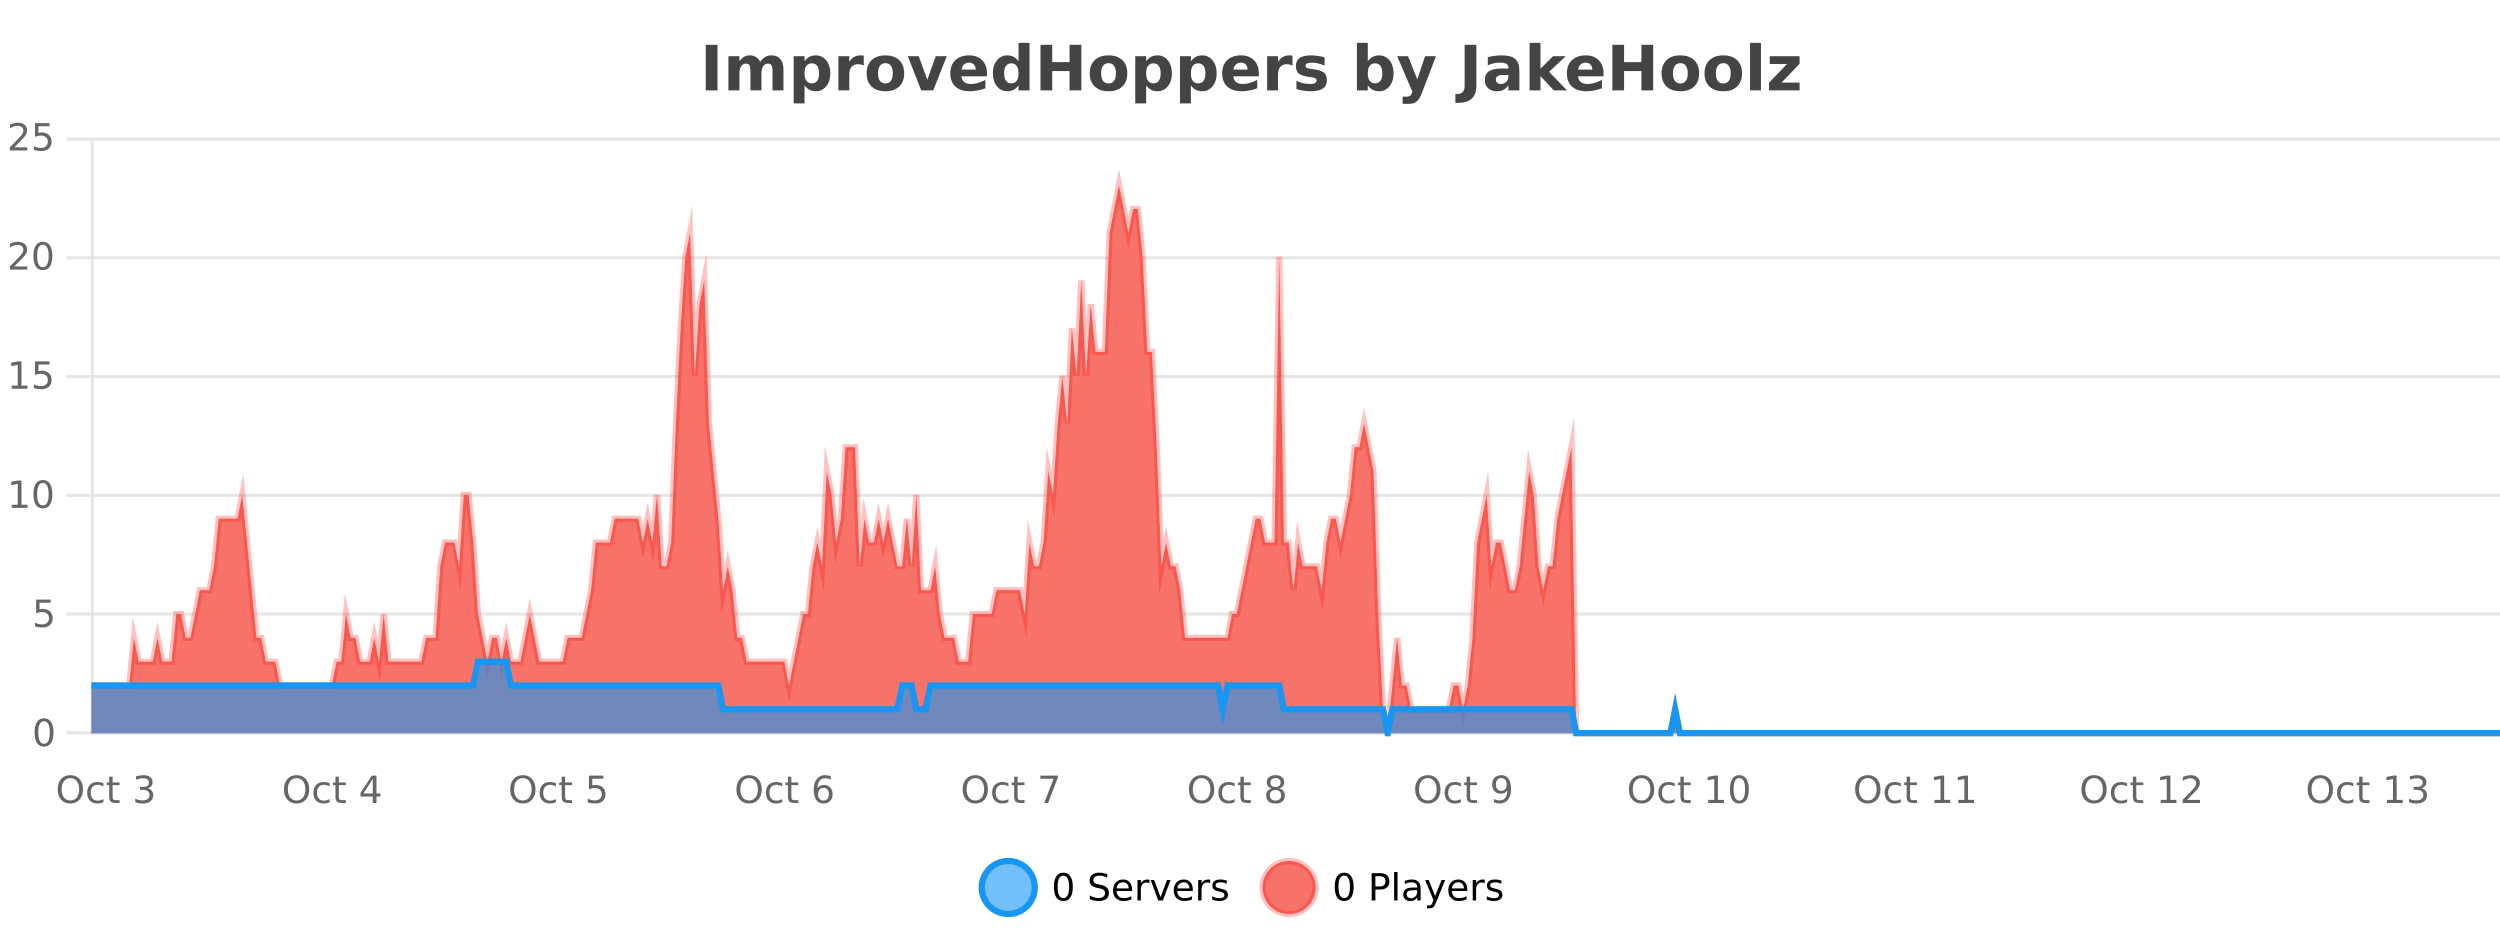 <?xml version="1.0" encoding="UTF-8"?>
<svg xmlns="http://www.w3.org/2000/svg" xmlns:xlink="http://www.w3.org/1999/xlink" width="800pt" height="300pt" viewBox="0 0 800 300" version="1.1">
<defs>
<clipPath id="clip1">
  <path d="M 285 263 L 360 263 L 360 300 L 285 300 Z M 285 263 "/>
</clipPath>
<clipPath id="clip2">
  <path d="M 375 263 L 450 263 L 450 300 L 375 300 Z M 375 263 "/>
</clipPath>
<clipPath id="clip3">
  <path d="M 29.27 59 L 800 59 L 800 234.602 L 29.27 234.602 Z M 29.27 59 "/>
</clipPath>
<clipPath id="clip4">
  <path d="M 28.27 43 L 800 43 L 800 235.602 L 28.27 235.602 Z M 28.27 43 "/>
</clipPath>
<clipPath id="clip5">
  <path d="M 29.27 211 L 800 211 L 800 234.602 L 29.27 234.602 Z M 29.27 211 "/>
</clipPath>
<clipPath id="clip6">
  <path d="M 28.27 183 L 800 183 L 800 235.602 L 28.27 235.602 Z M 28.27 183 "/>
</clipPath>
</defs>
<g id="surface1434671">
<rect x="0" y="0" width="800" height="300" style="fill:rgb(100%,100%,100%);fill-opacity:1;stroke:none;"/>
<path style="fill:none;stroke-width:1;stroke-linecap:butt;stroke-linejoin:miter;stroke:rgb(0%,0%,0%);stroke-opacity:0.098;stroke-miterlimit:10;" d="M 30 234.5 L 800 234.5 "/>
<path style="fill:none;stroke-width:1;stroke-linecap:butt;stroke-linejoin:miter;stroke:rgb(0%,0%,0%);stroke-opacity:0.098;stroke-miterlimit:10;" d="M 21.27 234.5 L 29 234.5 "/>
<path style="fill:none;stroke-width:1;stroke-linecap:butt;stroke-linejoin:miter;stroke:rgb(0%,0%,0%);stroke-opacity:0.098;stroke-miterlimit:10;" d="M 30 196.5 L 800 196.5 "/>
<path style="fill:none;stroke-width:1;stroke-linecap:butt;stroke-linejoin:miter;stroke:rgb(0%,0%,0%);stroke-opacity:0.098;stroke-miterlimit:10;" d="M 21.27 196.5 L 29 196.5 "/>
<path style="fill:none;stroke-width:1;stroke-linecap:butt;stroke-linejoin:miter;stroke:rgb(0%,0%,0%);stroke-opacity:0.098;stroke-miterlimit:10;" d="M 30 158.5 L 800 158.5 "/>
<path style="fill:none;stroke-width:1;stroke-linecap:butt;stroke-linejoin:miter;stroke:rgb(0%,0%,0%);stroke-opacity:0.098;stroke-miterlimit:10;" d="M 21.27 158.5 L 29 158.5 "/>
<path style="fill:none;stroke-width:1;stroke-linecap:butt;stroke-linejoin:miter;stroke:rgb(0%,0%,0%);stroke-opacity:0.098;stroke-miterlimit:10;" d="M 30 120.5 L 800 120.5 "/>
<path style="fill:none;stroke-width:1;stroke-linecap:butt;stroke-linejoin:miter;stroke:rgb(0%,0%,0%);stroke-opacity:0.098;stroke-miterlimit:10;" d="M 21.27 120.5 L 29 120.5 "/>
<path style="fill:none;stroke-width:1;stroke-linecap:butt;stroke-linejoin:miter;stroke:rgb(0%,0%,0%);stroke-opacity:0.098;stroke-miterlimit:10;" d="M 30 82.5 L 800 82.5 "/>
<path style="fill:none;stroke-width:1;stroke-linecap:butt;stroke-linejoin:miter;stroke:rgb(0%,0%,0%);stroke-opacity:0.098;stroke-miterlimit:10;" d="M 21.27 82.5 L 29 82.5 "/>
<path style="fill:none;stroke-width:1;stroke-linecap:butt;stroke-linejoin:miter;stroke:rgb(0%,0%,0%);stroke-opacity:0.098;stroke-miterlimit:10;" d="M 30 44.5 L 800 44.5 "/>
<path style="fill:none;stroke-width:1;stroke-linecap:butt;stroke-linejoin:miter;stroke:rgb(0%,0%,0%);stroke-opacity:0.098;stroke-miterlimit:10;" d="M 21.27 44.5 L 29 44.5 "/>
<path style=" stroke:none;fill-rule:nonzero;fill:rgb(9.02%,58.824%,95.294%);fill-opacity:0.6;" d="M 331.121 284 C 331.121 288.688 327.324 292.484 322.637 292.484 C 317.953 292.484 314.152 288.688 314.152 284 C 314.152 279.312 317.953 275.516 322.637 275.516 C 327.324 275.516 331.121 279.312 331.121 284 Z M 331.121 284 "/>
<g clip-path="url(#clip1)" clip-rule="nonzero">
<path style="fill:none;stroke-width:2;stroke-linecap:butt;stroke-linejoin:miter;stroke:rgb(9.02%,58.824%,95.294%);stroke-opacity:1;stroke-miterlimit:10;" d="M 331.121 284 C 331.121 288.688 327.324 292.484 322.637 292.484 C 317.953 292.484 314.152 288.688 314.152 284 C 314.152 279.312 317.953 275.516 322.637 275.516 C 327.324 275.516 331.121 279.312 331.121 284 Z M 331.121 284 "/>
</g>
<path style=" stroke:none;fill-rule:nonzero;fill:rgb(0%,0%,0%);fill-opacity:1;" d="M 340.266 280.188 C 339.66 280.188 339.203 280.492 338.891 281.094 C 338.586 281.688 338.438 282.59 338.438 283.797 C 338.438 284.996 338.586 285.898 338.891 286.5 C 339.203 287.094 339.66 287.391 340.266 287.391 C 340.879 287.391 341.336 287.094 341.641 286.5 C 341.953 285.898 342.109 284.996 342.109 283.797 C 342.109 282.59 341.953 281.688 341.641 281.094 C 341.336 280.492 340.879 280.188 340.266 280.188 Z M 340.266 279.25 C 341.242 279.25 341.992 279.641 342.516 280.422 C 343.035 281.195 343.297 282.32 343.297 283.797 C 343.297 285.266 343.035 286.391 342.516 287.172 C 341.992 287.945 341.242 288.328 340.266 288.328 C 339.285 288.328 338.535 287.945 338.016 287.172 C 337.504 286.391 337.25 285.266 337.25 283.797 C 337.25 282.32 337.504 281.195 338.016 280.422 C 338.535 279.641 339.285 279.25 340.266 279.25 Z M 354.32 279.688 L 354.32 280.844 C 353.871 280.637 353.445 280.48 353.039 280.375 C 352.641 280.262 352.262 280.203 351.898 280.203 C 351.25 280.203 350.75 280.328 350.398 280.578 C 350.055 280.828 349.883 281.188 349.883 281.656 C 349.883 282.043 349.996 282.336 350.227 282.531 C 350.453 282.73 350.898 282.887 351.555 283 L 352.258 283.156 C 353.141 283.324 353.793 283.621 354.211 284.047 C 354.637 284.465 354.852 285.027 354.852 285.734 C 354.852 286.59 354.562 287.234 353.992 287.672 C 353.43 288.109 352.594 288.328 351.492 288.328 C 351.086 288.328 350.648 288.281 350.18 288.188 C 349.711 288.094 349.227 287.953 348.727 287.766 L 348.727 286.547 C 349.203 286.82 349.672 287.023 350.133 287.156 C 350.602 287.293 351.055 287.359 351.492 287.359 C 352.168 287.359 352.688 287.23 353.055 286.969 C 353.43 286.699 353.617 286.32 353.617 285.828 C 353.617 285.402 353.48 285.07 353.211 284.828 C 352.949 284.578 352.516 284.398 351.914 284.281 L 351.195 284.141 C 350.309 283.965 349.668 283.688 349.273 283.312 C 348.887 282.938 348.695 282.418 348.695 281.75 C 348.695 280.969 348.965 280.359 349.508 279.922 C 350.047 279.477 350.797 279.25 351.758 279.25 C 352.172 279.25 352.59 279.289 353.008 279.359 C 353.434 279.434 353.871 279.543 354.32 279.688 Z M 362.266 284.609 L 362.266 285.125 L 357.297 285.125 C 357.348 285.875 357.57 286.445 357.969 286.828 C 358.375 287.215 358.93 287.406 359.641 287.406 C 360.055 287.406 360.457 287.359 360.844 287.266 C 361.238 287.164 361.629 287.008 362.016 286.797 L 362.016 287.828 C 361.617 287.984 361.219 288.105 360.812 288.188 C 360.406 288.281 359.992 288.328 359.578 288.328 C 358.535 288.328 357.707 288.027 357.094 287.422 C 356.477 286.809 356.172 285.98 356.172 284.938 C 356.172 283.867 356.461 283.016 357.047 282.391 C 357.629 281.758 358.41 281.438 359.391 281.438 C 360.273 281.438 360.973 281.727 361.484 282.297 C 362.004 282.859 362.266 283.633 362.266 284.609 Z M 361.188 284.281 C 361.176 283.699 361.008 283.23 360.688 282.875 C 360.363 282.523 359.938 282.344 359.406 282.344 C 358.801 282.344 358.316 282.516 357.953 282.859 C 357.598 283.203 357.395 283.684 357.344 284.297 Z M 367.836 282.594 C 367.711 282.531 367.574 282.484 367.43 282.453 C 367.293 282.414 367.137 282.391 366.961 282.391 C 366.355 282.391 365.887 282.59 365.555 282.984 C 365.23 283.383 365.07 283.953 365.07 284.703 L 365.07 288.156 L 363.992 288.156 L 363.992 281.594 L 365.07 281.594 L 365.07 282.609 C 365.297 282.215 365.594 281.922 365.961 281.734 C 366.324 281.539 366.766 281.438 367.289 281.438 C 367.359 281.438 367.438 281.445 367.523 281.453 C 367.617 281.465 367.715 281.48 367.82 281.5 Z M 368.195 281.594 L 369.336 281.594 L 371.383 287.094 L 373.445 281.594 L 374.586 281.594 L 372.117 288.156 L 370.648 288.156 Z M 381.688 284.609 L 381.688 285.125 L 376.719 285.125 C 376.77 285.875 376.992 286.445 377.391 286.828 C 377.797 287.215 378.352 287.406 379.062 287.406 C 379.477 287.406 379.879 287.359 380.266 287.266 C 380.66 287.164 381.051 287.008 381.438 286.797 L 381.438 287.828 C 381.039 287.984 380.641 288.105 380.234 288.188 C 379.828 288.281 379.414 288.328 379 288.328 C 377.957 288.328 377.129 288.027 376.516 287.422 C 375.898 286.809 375.594 285.98 375.594 284.938 C 375.594 283.867 375.883 283.016 376.469 282.391 C 377.051 281.758 377.832 281.438 378.812 281.438 C 379.695 281.438 380.395 281.727 380.906 282.297 C 381.426 282.859 381.688 283.633 381.688 284.609 Z M 380.609 284.281 C 380.598 283.699 380.43 283.23 380.109 282.875 C 379.785 282.523 379.359 282.344 378.828 282.344 C 378.223 282.344 377.738 282.516 377.375 282.859 C 377.02 283.203 376.816 283.684 376.766 284.297 Z M 387.258 282.594 C 387.133 282.531 386.996 282.484 386.852 282.453 C 386.715 282.414 386.559 282.391 386.383 282.391 C 385.777 282.391 385.309 282.59 384.977 282.984 C 384.652 283.383 384.492 283.953 384.492 284.703 L 384.492 288.156 L 383.414 288.156 L 383.414 281.594 L 384.492 281.594 L 384.492 282.609 C 384.719 282.215 385.016 281.922 385.383 281.734 C 385.746 281.539 386.188 281.438 386.711 281.438 C 386.781 281.438 386.859 281.445 386.945 281.453 C 387.039 281.465 387.137 281.48 387.242 281.5 Z M 392.562 281.781 L 392.562 282.812 C 392.258 282.656 391.941 282.543 391.609 282.469 C 391.285 282.387 390.945 282.344 390.594 282.344 C 390.062 282.344 389.66 282.43 389.391 282.594 C 389.117 282.75 388.984 282.996 388.984 283.328 C 388.984 283.578 389.078 283.777 389.266 283.922 C 389.461 284.059 389.852 284.188 390.438 284.312 L 390.797 284.406 C 391.566 284.562 392.113 284.793 392.438 285.094 C 392.758 285.398 392.922 285.812 392.922 286.344 C 392.922 286.961 392.676 287.445 392.188 287.797 C 391.707 288.152 391.047 288.328 390.203 288.328 C 389.848 288.328 389.477 288.289 389.094 288.219 C 388.719 288.156 388.32 288.059 387.906 287.922 L 387.906 286.797 C 388.301 287.008 388.691 287.164 389.078 287.266 C 389.461 287.371 389.848 287.422 390.234 287.422 C 390.734 287.422 391.117 287.34 391.391 287.172 C 391.672 286.996 391.812 286.746 391.812 286.422 C 391.812 286.133 391.711 285.906 391.516 285.75 C 391.316 285.594 390.883 285.445 390.219 285.297 L 389.844 285.219 C 389.176 285.074 388.691 284.855 388.391 284.562 C 388.098 284.273 387.953 283.875 387.953 283.375 C 387.953 282.75 388.172 282.273 388.609 281.938 C 389.047 281.605 389.664 281.438 390.469 281.438 C 390.863 281.438 391.238 281.469 391.594 281.531 C 391.945 281.586 392.27 281.668 392.562 281.781 Z M 332.637 277.016 "/>
<path style=" stroke:none;fill-rule:nonzero;fill:rgb(96.863%,44.706%,40.784%);fill-opacity:1;" d="M 420.988 284 C 420.988 288.688 417.191 292.484 412.504 292.484 C 407.82 292.484 404.02 288.688 404.02 284 C 404.02 279.312 407.82 275.516 412.504 275.516 C 417.191 275.516 420.988 279.312 420.988 284 Z M 420.988 284 "/>
<g clip-path="url(#clip2)" clip-rule="nonzero">
<path style="fill:none;stroke-width:2;stroke-linecap:butt;stroke-linejoin:miter;stroke:rgb(100%,4.706%,0%);stroke-opacity:0.247;stroke-miterlimit:10;" d="M 420.988 284 C 420.988 288.688 417.191 292.484 412.504 292.484 C 407.82 292.484 404.02 288.688 404.02 284 C 404.02 279.312 407.82 275.516 412.504 275.516 C 417.191 275.516 420.988 279.312 420.988 284 Z M 420.988 284 "/>
</g>
<path style=" stroke:none;fill-rule:nonzero;fill:rgb(0%,0%,0%);fill-opacity:1;" d="M 430.133 280.188 C 429.527 280.188 429.07 280.492 428.758 281.094 C 428.453 281.688 428.305 282.59 428.305 283.797 C 428.305 284.996 428.453 285.898 428.758 286.5 C 429.07 287.094 429.527 287.391 430.133 287.391 C 430.746 287.391 431.203 287.094 431.508 286.5 C 431.82 285.898 431.977 284.996 431.977 283.797 C 431.977 282.59 431.82 281.688 431.508 281.094 C 431.203 280.492 430.746 280.188 430.133 280.188 Z M 430.133 279.25 C 431.109 279.25 431.859 279.641 432.383 280.422 C 432.902 281.195 433.164 282.32 433.164 283.797 C 433.164 285.266 432.902 286.391 432.383 287.172 C 431.859 287.945 431.109 288.328 430.133 288.328 C 429.152 288.328 428.402 287.945 427.883 287.172 C 427.371 286.391 427.117 285.266 427.117 283.797 C 427.117 282.32 427.371 281.195 427.883 280.422 C 428.402 279.641 429.152 279.25 430.133 279.25 Z M 440.125 280.375 L 440.125 283.672 L 441.609 283.672 C 442.16 283.672 442.586 283.531 442.891 283.25 C 443.191 282.961 443.344 282.547 443.344 282.016 C 443.344 281.496 443.191 281.094 442.891 280.812 C 442.586 280.523 442.16 280.375 441.609 280.375 Z M 438.938 279.406 L 441.609 279.406 C 442.598 279.406 443.344 279.633 443.844 280.078 C 444.344 280.516 444.594 281.164 444.594 282.016 C 444.594 282.883 444.344 283.539 443.844 283.984 C 443.344 284.422 442.598 284.641 441.609 284.641 L 440.125 284.641 L 440.125 288.156 L 438.938 288.156 Z M 446.129 279.031 L 447.207 279.031 L 447.207 288.156 L 446.129 288.156 Z M 452.445 284.859 C 451.578 284.859 450.977 284.961 450.633 285.156 C 450.297 285.355 450.133 285.695 450.133 286.172 C 450.133 286.559 450.258 286.867 450.508 287.094 C 450.766 287.312 451.109 287.422 451.539 287.422 C 452.141 287.422 452.621 287.215 452.977 286.797 C 453.34 286.371 453.523 285.805 453.523 285.094 L 453.523 284.859 Z M 454.602 284.406 L 454.602 288.156 L 453.523 288.156 L 453.523 287.156 C 453.273 287.555 452.965 287.852 452.602 288.047 C 452.234 288.234 451.789 288.328 451.258 288.328 C 450.578 288.328 450.043 288.141 449.648 287.766 C 449.25 287.383 449.055 286.875 449.055 286.25 C 449.055 285.512 449.297 284.953 449.789 284.578 C 450.289 284.203 451.027 284.016 452.008 284.016 L 453.523 284.016 L 453.523 283.906 C 453.523 283.406 453.355 283.023 453.023 282.75 C 452.699 282.48 452.246 282.344 451.664 282.344 C 451.289 282.344 450.918 282.391 450.555 282.484 C 450.199 282.578 449.859 282.715 449.539 282.891 L 449.539 281.891 C 449.934 281.734 450.312 281.621 450.68 281.547 C 451.055 281.477 451.418 281.438 451.773 281.438 C 452.719 281.438 453.43 281.684 453.898 282.172 C 454.367 282.664 454.602 283.406 454.602 284.406 Z M 459.551 288.766 C 459.246 289.547 458.949 290.055 458.66 290.297 C 458.367 290.535 457.98 290.656 457.504 290.656 L 456.645 290.656 L 456.645 289.75 L 457.27 289.75 C 457.57 289.75 457.801 289.676 457.957 289.531 C 458.121 289.395 458.305 289.066 458.504 288.547 L 458.707 288.047 L 456.051 281.594 L 457.191 281.594 L 459.238 286.719 L 461.301 281.594 L 462.441 281.594 Z M 469.543 284.609 L 469.543 285.125 L 464.574 285.125 C 464.625 285.875 464.848 286.445 465.246 286.828 C 465.652 287.215 466.207 287.406 466.918 287.406 C 467.332 287.406 467.734 287.359 468.121 287.266 C 468.516 287.164 468.906 287.008 469.293 286.797 L 469.293 287.828 C 468.895 287.984 468.496 288.105 468.09 288.188 C 467.684 288.281 467.27 288.328 466.855 288.328 C 465.812 288.328 464.984 288.027 464.371 287.422 C 463.754 286.809 463.449 285.98 463.449 284.938 C 463.449 283.867 463.738 283.016 464.324 282.391 C 464.906 281.758 465.688 281.438 466.668 281.438 C 467.551 281.438 468.25 281.727 468.762 282.297 C 469.281 282.859 469.543 283.633 469.543 284.609 Z M 468.465 284.281 C 468.453 283.699 468.285 283.23 467.965 282.875 C 467.641 282.523 467.215 282.344 466.684 282.344 C 466.078 282.344 465.594 282.516 465.23 282.859 C 464.875 283.203 464.672 283.684 464.621 284.297 Z M 475.113 282.594 C 474.988 282.531 474.852 282.484 474.707 282.453 C 474.57 282.414 474.414 282.391 474.238 282.391 C 473.633 282.391 473.164 282.59 472.832 282.984 C 472.508 283.383 472.348 283.953 472.348 284.703 L 472.348 288.156 L 471.27 288.156 L 471.27 281.594 L 472.348 281.594 L 472.348 282.609 C 472.574 282.215 472.871 281.922 473.238 281.734 C 473.602 281.539 474.043 281.438 474.566 281.438 C 474.637 281.438 474.715 281.445 474.801 281.453 C 474.895 281.465 474.992 281.48 475.098 281.5 Z M 480.422 281.781 L 480.422 282.812 C 480.117 282.656 479.801 282.543 479.469 282.469 C 479.145 282.387 478.805 282.344 478.453 282.344 C 477.922 282.344 477.52 282.43 477.25 282.594 C 476.977 282.75 476.844 282.996 476.844 283.328 C 476.844 283.578 476.938 283.777 477.125 283.922 C 477.32 284.059 477.711 284.188 478.297 284.312 L 478.656 284.406 C 479.426 284.562 479.973 284.793 480.297 285.094 C 480.617 285.398 480.781 285.812 480.781 286.344 C 480.781 286.961 480.535 287.445 480.047 287.797 C 479.566 288.152 478.906 288.328 478.062 288.328 C 477.707 288.328 477.336 288.289 476.953 288.219 C 476.578 288.156 476.18 288.059 475.766 287.922 L 475.766 286.797 C 476.16 287.008 476.551 287.164 476.938 287.266 C 477.32 287.371 477.707 287.422 478.094 287.422 C 478.594 287.422 478.977 287.34 479.25 287.172 C 479.531 286.996 479.672 286.746 479.672 286.422 C 479.672 286.133 479.57 285.906 479.375 285.75 C 479.176 285.594 478.742 285.445 478.078 285.297 L 477.703 285.219 C 477.035 285.074 476.551 284.855 476.25 284.562 C 475.957 284.273 475.812 283.875 475.812 283.375 C 475.812 282.75 476.031 282.273 476.469 281.938 C 476.906 281.605 477.523 281.438 478.328 281.438 C 478.723 281.438 479.098 281.469 479.453 281.531 C 479.805 281.586 480.129 281.668 480.422 281.781 Z M 422.504 277.016 "/>
<path style=" stroke:none;fill-rule:nonzero;fill:rgb(26.667%,26.667%,26.667%);fill-opacity:1;" d="M 225.844 14.344 L 229.594 14.344 L 229.594 28.922 L 225.844 28.922 Z M 243.254 19.797 C 243.699 19.121 244.227 18.605 244.832 18.25 C 245.445 17.898 246.117 17.719 246.848 17.719 C 248.098 17.719 249.051 18.109 249.707 18.891 C 250.371 19.664 250.707 20.789 250.707 22.266 L 250.707 28.922 L 247.191 28.922 L 247.191 23.219 C 247.191 23.137 247.191 23.047 247.191 22.953 C 247.199 22.859 247.207 22.73 247.207 22.562 C 247.207 21.793 247.09 21.234 246.863 20.891 C 246.633 20.539 246.262 20.359 245.754 20.359 C 245.098 20.359 244.586 20.637 244.223 21.188 C 243.855 21.73 243.668 22.516 243.66 23.547 L 243.66 28.922 L 240.145 28.922 L 240.145 23.219 C 240.145 22.012 240.039 21.234 239.832 20.891 C 239.621 20.539 239.254 20.359 238.723 20.359 C 238.043 20.359 237.523 20.637 237.16 21.188 C 236.793 21.73 236.613 22.516 236.613 23.547 L 236.613 28.922 L 233.098 28.922 L 233.098 17.984 L 236.613 17.984 L 236.613 19.578 C 237.051 18.965 237.543 18.5 238.098 18.188 C 238.648 17.875 239.262 17.719 239.941 17.719 C 240.691 17.719 241.355 17.902 241.941 18.266 C 242.523 18.633 242.961 19.141 243.254 19.797 Z M 257.453 27.344 L 257.453 33.078 L 253.969 33.078 L 253.969 17.984 L 257.453 17.984 L 257.453 19.578 C 257.941 18.945 258.477 18.477 259.062 18.172 C 259.645 17.871 260.316 17.719 261.078 17.719 C 262.43 17.719 263.539 18.258 264.406 19.328 C 265.27 20.402 265.703 21.781 265.703 23.469 C 265.703 25.148 265.27 26.523 264.406 27.594 C 263.539 28.668 262.43 29.203 261.078 29.203 C 260.316 29.203 259.645 29.051 259.062 28.75 C 258.477 28.449 257.941 27.98 257.453 27.344 Z M 259.781 20.266 C 259.031 20.266 258.453 20.543 258.047 21.094 C 257.648 21.637 257.453 22.43 257.453 23.469 C 257.453 24.5 257.648 25.293 258.047 25.844 C 258.453 26.398 259.031 26.672 259.781 26.672 C 260.531 26.672 261.102 26.402 261.5 25.859 C 261.895 25.309 262.094 24.512 262.094 23.469 C 262.094 22.43 261.895 21.637 261.5 21.094 C 261.102 20.543 260.531 20.266 259.781 20.266 Z M 276.41 20.969 C 276.098 20.824 275.789 20.719 275.488 20.656 C 275.184 20.586 274.883 20.547 274.582 20.547 C 273.676 20.547 272.977 20.836 272.488 21.406 C 272.008 21.98 271.77 22.805 271.77 23.875 L 271.77 28.922 L 268.285 28.922 L 268.285 17.984 L 271.77 17.984 L 271.77 19.781 C 272.215 19.062 272.73 18.543 273.316 18.219 C 273.898 17.887 274.598 17.719 275.41 17.719 C 275.535 17.719 275.664 17.727 275.801 17.734 C 275.934 17.746 276.133 17.766 276.395 17.797 Z M 283.352 20.219 C 282.57 20.219 281.977 20.5 281.57 21.062 C 281.164 21.617 280.961 22.418 280.961 23.469 C 280.961 24.512 281.164 25.312 281.57 25.875 C 281.977 26.43 282.57 26.703 283.352 26.703 C 284.109 26.703 284.688 26.43 285.086 25.875 C 285.492 25.312 285.695 24.512 285.695 23.469 C 285.695 22.418 285.492 21.617 285.086 21.062 C 284.688 20.5 284.109 20.219 283.352 20.219 Z M 283.352 17.719 C 285.227 17.719 286.688 18.23 287.742 19.25 C 288.805 20.262 289.336 21.668 289.336 23.469 C 289.336 25.262 288.805 26.668 287.742 27.688 C 286.688 28.699 285.227 29.203 283.352 29.203 C 281.453 29.203 279.977 28.699 278.914 27.688 C 277.852 26.668 277.32 25.262 277.32 23.469 C 277.32 21.668 277.852 20.262 278.914 19.25 C 279.977 18.23 281.453 17.719 283.352 17.719 Z M 290.5 17.984 L 294 17.984 L 296.734 25.547 L 299.438 17.984 L 302.953 17.984 L 298.641 28.922 L 294.797 28.922 Z M 315.832 23.422 L 315.832 24.422 L 307.66 24.422 C 307.742 25.246 308.039 25.859 308.551 26.266 C 309.059 26.672 309.77 26.875 310.676 26.875 C 311.414 26.875 312.168 26.766 312.941 26.547 C 313.711 26.328 314.504 26 315.316 25.562 L 315.316 28.25 C 314.492 28.562 313.664 28.797 312.832 28.953 C 312.008 29.117 311.184 29.203 310.363 29.203 C 308.383 29.203 306.84 28.703 305.738 27.703 C 304.645 26.695 304.098 25.281 304.098 23.469 C 304.098 21.68 304.633 20.273 305.707 19.25 C 306.789 18.23 308.273 17.719 310.16 17.719 C 311.879 17.719 313.254 18.242 314.285 19.281 C 315.316 20.312 315.832 21.695 315.832 23.422 Z M 312.238 22.266 C 312.238 21.602 312.043 21.062 311.66 20.656 C 311.273 20.25 310.77 20.047 310.145 20.047 C 309.465 20.047 308.914 20.242 308.488 20.625 C 308.07 21 307.809 21.547 307.707 22.266 Z M 325.93 19.578 L 325.93 13.719 L 329.445 13.719 L 329.445 28.922 L 325.93 28.922 L 325.93 27.344 C 325.449 27.992 324.918 28.465 324.336 28.766 C 323.75 29.055 323.078 29.203 322.32 29.203 C 320.977 29.203 319.871 28.668 319.008 27.594 C 318.141 26.523 317.711 25.148 317.711 23.469 C 317.711 21.781 318.141 20.402 319.008 19.328 C 319.871 18.258 320.977 17.719 322.32 17.719 C 323.078 17.719 323.75 17.871 324.336 18.172 C 324.918 18.477 325.449 18.945 325.93 19.578 Z M 323.617 26.672 C 324.367 26.672 324.938 26.402 325.336 25.859 C 325.73 25.309 325.93 24.512 325.93 23.469 C 325.93 22.43 325.73 21.637 325.336 21.094 C 324.938 20.543 324.367 20.266 323.617 20.266 C 322.875 20.266 322.309 20.543 321.914 21.094 C 321.516 21.637 321.32 22.43 321.32 23.469 C 321.32 24.512 321.516 25.309 321.914 25.859 C 322.309 26.402 322.875 26.672 323.617 26.672 Z M 332.961 14.344 L 336.711 14.344 L 336.711 19.891 L 342.258 19.891 L 342.258 14.344 L 346.023 14.344 L 346.023 28.922 L 342.258 28.922 L 342.258 22.734 L 336.711 22.734 L 336.711 28.922 L 332.961 28.922 Z M 354.75 20.219 C 353.969 20.219 353.375 20.5 352.969 21.062 C 352.562 21.617 352.359 22.418 352.359 23.469 C 352.359 24.512 352.562 25.312 352.969 25.875 C 353.375 26.43 353.969 26.703 354.75 26.703 C 355.508 26.703 356.086 26.43 356.484 25.875 C 356.891 25.312 357.094 24.512 357.094 23.469 C 357.094 22.418 356.891 21.617 356.484 21.062 C 356.086 20.5 355.508 20.219 354.75 20.219 Z M 354.75 17.719 C 356.625 17.719 358.086 18.23 359.141 19.25 C 360.203 20.262 360.734 21.668 360.734 23.469 C 360.734 25.262 360.203 26.668 359.141 27.688 C 358.086 28.699 356.625 29.203 354.75 29.203 C 352.852 29.203 351.375 28.699 350.312 27.688 C 349.25 26.668 348.719 25.262 348.719 23.469 C 348.719 21.668 349.25 20.262 350.312 19.25 C 351.375 18.23 352.852 17.719 354.75 17.719 Z M 366.77 27.344 L 366.77 33.078 L 363.285 33.078 L 363.285 17.984 L 366.77 17.984 L 366.77 19.578 C 367.258 18.945 367.793 18.477 368.379 18.172 C 368.961 17.871 369.633 17.719 370.395 17.719 C 371.746 17.719 372.855 18.258 373.723 19.328 C 374.586 20.402 375.02 21.781 375.02 23.469 C 375.02 25.148 374.586 26.523 373.723 27.594 C 372.855 28.668 371.746 29.203 370.395 29.203 C 369.633 29.203 368.961 29.051 368.379 28.75 C 367.793 28.449 367.258 27.98 366.77 27.344 Z M 369.098 20.266 C 368.348 20.266 367.77 20.543 367.363 21.094 C 366.965 21.637 366.77 22.43 366.77 23.469 C 366.77 24.5 366.965 25.293 367.363 25.844 C 367.77 26.398 368.348 26.672 369.098 26.672 C 369.848 26.672 370.418 26.402 370.816 25.859 C 371.211 25.309 371.41 24.512 371.41 23.469 C 371.41 22.43 371.211 21.637 370.816 21.094 C 370.418 20.543 369.848 20.266 369.098 20.266 Z M 381.086 27.344 L 381.086 33.078 L 377.602 33.078 L 377.602 17.984 L 381.086 17.984 L 381.086 19.578 C 381.574 18.945 382.109 18.477 382.695 18.172 C 383.277 17.871 383.949 17.719 384.711 17.719 C 386.062 17.719 387.172 18.258 388.039 19.328 C 388.902 20.402 389.336 21.781 389.336 23.469 C 389.336 25.148 388.902 26.523 388.039 27.594 C 387.172 28.668 386.062 29.203 384.711 29.203 C 383.949 29.203 383.277 29.051 382.695 28.75 C 382.109 28.449 381.574 27.98 381.086 27.344 Z M 383.414 20.266 C 382.664 20.266 382.086 20.543 381.68 21.094 C 381.281 21.637 381.086 22.43 381.086 23.469 C 381.086 24.5 381.281 25.293 381.68 25.844 C 382.086 26.398 382.664 26.672 383.414 26.672 C 384.164 26.672 384.734 26.402 385.133 25.859 C 385.527 25.309 385.727 24.512 385.727 23.469 C 385.727 22.43 385.527 21.637 385.133 21.094 C 384.734 20.543 384.164 20.266 383.414 20.266 Z M 402.824 23.422 L 402.824 24.422 L 394.652 24.422 C 394.734 25.246 395.031 25.859 395.543 26.266 C 396.051 26.672 396.762 26.875 397.668 26.875 C 398.406 26.875 399.16 26.766 399.934 26.547 C 400.703 26.328 401.496 26 402.309 25.562 L 402.309 28.25 C 401.484 28.562 400.656 28.797 399.824 28.953 C 399 29.117 398.176 29.203 397.355 29.203 C 395.375 29.203 393.832 28.703 392.73 27.703 C 391.637 26.695 391.09 25.281 391.09 23.469 C 391.09 21.68 391.625 20.273 392.699 19.25 C 393.781 18.23 395.266 17.719 397.152 17.719 C 398.871 17.719 400.246 18.242 401.277 19.281 C 402.309 20.312 402.824 21.695 402.824 23.422 Z M 399.23 22.266 C 399.23 21.602 399.035 21.062 398.652 20.656 C 398.266 20.25 397.762 20.047 397.137 20.047 C 396.457 20.047 395.906 20.242 395.48 20.625 C 395.062 21 394.801 21.547 394.699 22.266 Z M 413.609 20.969 C 413.297 20.824 412.988 20.719 412.688 20.656 C 412.383 20.586 412.082 20.547 411.781 20.547 C 410.875 20.547 410.176 20.836 409.688 21.406 C 409.207 21.98 408.969 22.805 408.969 23.875 L 408.969 28.922 L 405.484 28.922 L 405.484 17.984 L 408.969 17.984 L 408.969 19.781 C 409.414 19.062 409.93 18.543 410.516 18.219 C 411.098 17.887 411.797 17.719 412.609 17.719 C 412.734 17.719 412.863 17.727 413 17.734 C 413.133 17.746 413.332 17.766 413.594 17.797 Z M 423.875 18.328 L 423.875 20.984 C 423.133 20.672 422.414 20.438 421.719 20.281 C 421.02 20.125 420.359 20.047 419.734 20.047 C 419.078 20.047 418.586 20.133 418.266 20.297 C 417.941 20.465 417.781 20.719 417.781 21.062 C 417.781 21.344 417.898 21.559 418.141 21.703 C 418.391 21.852 418.828 21.961 419.453 22.031 L 420.078 22.125 C 421.867 22.355 423.07 22.73 423.688 23.25 C 424.301 23.773 424.609 24.59 424.609 25.703 C 424.609 26.871 424.176 27.746 423.312 28.328 C 422.457 28.914 421.18 29.203 419.484 29.203 C 418.754 29.203 418.004 29.145 417.234 29.031 C 416.461 28.918 415.672 28.746 414.859 28.516 L 414.859 25.859 C 415.555 26.203 416.27 26.461 417 26.625 C 417.727 26.793 418.473 26.875 419.234 26.875 C 419.922 26.875 420.438 26.781 420.781 26.594 C 421.125 26.406 421.297 26.125 421.297 25.75 C 421.297 25.438 421.176 25.211 420.938 25.062 C 420.695 24.906 420.223 24.789 419.516 24.703 L 418.906 24.625 C 417.344 24.43 416.25 24.07 415.625 23.547 C 415 23.016 414.688 22.215 414.688 21.141 C 414.688 19.984 415.082 19.125 415.875 18.562 C 416.676 18 417.895 17.719 419.531 17.719 C 420.176 17.719 420.852 17.773 421.562 17.875 C 422.27 17.969 423.039 18.121 423.875 18.328 Z M 440.023 26.672 C 440.773 26.672 441.344 26.402 441.742 25.859 C 442.137 25.309 442.336 24.512 442.336 23.469 C 442.336 22.43 442.137 21.637 441.742 21.094 C 441.344 20.543 440.773 20.266 440.023 20.266 C 439.273 20.266 438.695 20.543 438.289 21.094 C 437.891 21.637 437.695 22.43 437.695 23.469 C 437.695 24.5 437.891 25.293 438.289 25.844 C 438.695 26.398 439.273 26.672 440.023 26.672 Z M 437.695 19.578 C 438.184 18.945 438.719 18.477 439.305 18.172 C 439.887 17.871 440.559 17.719 441.32 17.719 C 442.672 17.719 443.781 18.258 444.648 19.328 C 445.512 20.402 445.945 21.781 445.945 23.469 C 445.945 25.148 445.512 26.523 444.648 27.594 C 443.781 28.668 442.672 29.203 441.32 29.203 C 440.559 29.203 439.887 29.051 439.305 28.75 C 438.719 28.449 438.184 27.98 437.695 27.344 L 437.695 28.922 L 434.211 28.922 L 434.211 13.719 L 437.695 13.719 Z M 447.094 17.984 L 450.578 17.984 L 453.531 25.406 L 456.031 17.984 L 459.516 17.984 L 454.922 29.953 C 454.461 31.172 453.922 32.02 453.297 32.5 C 452.68 32.988 451.875 33.234 450.875 33.234 L 448.844 33.234 L 448.844 30.938 L 449.938 30.938 C 450.531 30.938 450.961 30.844 451.234 30.656 C 451.504 30.469 451.711 30.129 451.859 29.641 L 451.969 29.344 Z M 468.688 14.344 L 472.438 14.344 L 472.438 27.5 C 472.438 29.32 471.941 30.68 470.953 31.578 C 469.973 32.473 468.484 32.922 466.484 32.922 L 465.719 32.922 L 465.719 30.078 L 466.312 30.078 C 467.094 30.078 467.68 29.859 468.078 29.422 C 468.484 28.992 468.688 28.355 468.688 27.5 Z M 480.859 24 C 480.129 24 479.582 24.125 479.219 24.375 C 478.852 24.617 478.672 24.98 478.672 25.469 C 478.672 25.906 478.816 26.25 479.109 26.5 C 479.41 26.75 479.82 26.875 480.344 26.875 C 481 26.875 481.551 26.641 482 26.172 C 482.457 25.703 482.688 25.117 482.688 24.406 L 482.688 24 Z M 486.203 22.688 L 486.203 28.922 L 482.688 28.922 L 482.688 27.297 C 482.219 27.965 481.688 28.449 481.094 28.75 C 480.508 29.051 479.797 29.203 478.953 29.203 C 477.828 29.203 476.91 28.875 476.203 28.219 C 475.492 27.555 475.141 26.695 475.141 25.641 C 475.141 24.359 475.578 23.422 476.453 22.828 C 477.336 22.227 478.727 21.922 480.625 21.922 L 482.688 21.922 L 482.688 21.641 C 482.688 21.09 482.469 20.688 482.031 20.438 C 481.594 20.18 480.91 20.047 479.984 20.047 C 479.234 20.047 478.535 20.125 477.891 20.281 C 477.242 20.43 476.645 20.648 476.094 20.938 L 476.094 18.281 C 476.844 18.094 477.594 17.953 478.344 17.859 C 479.102 17.766 479.863 17.719 480.625 17.719 C 482.594 17.719 484.016 18.109 484.891 18.891 C 485.766 19.664 486.203 20.93 486.203 22.688 Z M 489.469 13.719 L 492.953 13.719 L 492.953 22 L 496.984 17.984 L 501.047 17.984 L 495.703 23 L 501.469 28.922 L 497.219 28.922 L 492.953 24.359 L 492.953 28.922 L 489.469 28.922 Z M 513.137 23.422 L 513.137 24.422 L 504.965 24.422 C 505.047 25.246 505.344 25.859 505.855 26.266 C 506.363 26.672 507.074 26.875 507.98 26.875 C 508.719 26.875 509.473 26.766 510.246 26.547 C 511.016 26.328 511.809 26 512.621 25.562 L 512.621 28.25 C 511.797 28.562 510.969 28.797 510.137 28.953 C 509.312 29.117 508.488 29.203 507.668 29.203 C 505.688 29.203 504.145 28.703 503.043 27.703 C 501.949 26.695 501.402 25.281 501.402 23.469 C 501.402 21.68 501.938 20.273 503.012 19.25 C 504.094 18.23 505.578 17.719 507.465 17.719 C 509.184 17.719 510.559 18.242 511.59 19.281 C 512.621 20.312 513.137 21.695 513.137 23.422 Z M 509.543 22.266 C 509.543 21.602 509.348 21.062 508.965 20.656 C 508.578 20.25 508.074 20.047 507.449 20.047 C 506.77 20.047 506.219 20.242 505.793 20.625 C 505.375 21 505.113 21.547 505.012 22.266 Z M 515.953 14.344 L 519.703 14.344 L 519.703 19.891 L 525.25 19.891 L 525.25 14.344 L 529.016 14.344 L 529.016 28.922 L 525.25 28.922 L 525.25 22.734 L 519.703 22.734 L 519.703 28.922 L 515.953 28.922 Z M 537.734 20.219 C 536.953 20.219 536.359 20.5 535.953 21.062 C 535.547 21.617 535.344 22.418 535.344 23.469 C 535.344 24.512 535.547 25.312 535.953 25.875 C 536.359 26.43 536.953 26.703 537.734 26.703 C 538.492 26.703 539.07 26.43 539.469 25.875 C 539.875 25.312 540.078 24.512 540.078 23.469 C 540.078 22.418 539.875 21.617 539.469 21.062 C 539.07 20.5 538.492 20.219 537.734 20.219 Z M 537.734 17.719 C 539.609 17.719 541.07 18.23 542.125 19.25 C 543.188 20.262 543.719 21.668 543.719 23.469 C 543.719 25.262 543.188 26.668 542.125 27.688 C 541.07 28.699 539.609 29.203 537.734 29.203 C 535.836 29.203 534.359 28.699 533.297 27.688 C 532.234 26.668 531.703 25.262 531.703 23.469 C 531.703 21.668 532.234 20.262 533.297 19.25 C 534.359 18.23 535.836 17.719 537.734 17.719 Z M 551.477 20.219 C 550.695 20.219 550.102 20.5 549.695 21.062 C 549.289 21.617 549.086 22.418 549.086 23.469 C 549.086 24.512 549.289 25.312 549.695 25.875 C 550.102 26.43 550.695 26.703 551.477 26.703 C 552.234 26.703 552.812 26.43 553.211 25.875 C 553.617 25.312 553.82 24.512 553.82 23.469 C 553.82 22.418 553.617 21.617 553.211 21.062 C 552.812 20.5 552.234 20.219 551.477 20.219 Z M 551.477 17.719 C 553.352 17.719 554.812 18.23 555.867 19.25 C 556.93 20.262 557.461 21.668 557.461 23.469 C 557.461 25.262 556.93 26.668 555.867 27.688 C 554.812 28.699 553.352 29.203 551.477 29.203 C 549.578 29.203 548.102 28.699 547.039 27.688 C 545.977 26.668 545.445 25.262 545.445 23.469 C 545.445 21.668 545.977 20.262 547.039 19.25 C 548.102 18.23 549.578 17.719 551.477 17.719 Z M 560.016 13.719 L 563.5 13.719 L 563.5 28.922 L 560.016 28.922 Z M 566.32 17.984 L 575.867 17.984 L 575.867 20.422 L 570.102 26.422 L 575.867 26.422 L 575.867 28.922 L 566.086 28.922 L 566.086 26.484 L 571.836 20.484 L 566.32 20.484 Z M 224 10.359 "/>
<path style="fill:none;stroke-width:1;stroke-linecap:butt;stroke-linejoin:miter;stroke:rgb(0%,0%,0%);stroke-opacity:0.098;stroke-miterlimit:10;" d="M 29 234.5 L 801 234.5 "/>
<path style=" stroke:none;fill-rule:nonzero;fill:rgb(40%,40%,40%);fill-opacity:1;" d="M 22.527 249 C 21.66 249 20.973 249.324 20.465 249.969 C 19.965 250.605 19.715 251.48 19.715 252.594 C 19.715 253.688 19.965 254.559 20.465 255.203 C 20.973 255.84 21.66 256.156 22.527 256.156 C 23.379 256.156 24.059 255.84 24.559 255.203 C 25.066 254.559 25.324 253.688 25.324 252.594 C 25.324 251.48 25.066 250.605 24.559 249.969 C 24.059 249.324 23.379 249 22.527 249 Z M 22.527 248.047 C 23.746 248.047 24.719 248.461 25.449 249.281 C 26.188 250.105 26.559 251.211 26.559 252.594 C 26.559 253.969 26.188 255.07 25.449 255.891 C 24.719 256.715 23.746 257.125 22.527 257.125 C 21.297 257.125 20.312 256.715 19.574 255.891 C 18.832 255.07 18.465 253.969 18.465 252.594 C 18.465 251.211 18.832 250.105 19.574 249.281 C 20.312 248.461 21.297 248.047 22.527 248.047 Z M 33.098 250.641 L 33.098 251.656 C 32.785 251.48 32.477 251.352 32.176 251.266 C 31.871 251.184 31.566 251.141 31.254 251.141 C 30.543 251.141 29.996 251.367 29.613 251.812 C 29.227 252.25 29.035 252.871 29.035 253.672 C 29.035 254.477 29.227 255.102 29.613 255.547 C 29.996 255.984 30.543 256.203 31.254 256.203 C 31.566 256.203 31.871 256.164 32.176 256.078 C 32.477 255.996 32.785 255.871 33.098 255.703 L 33.098 256.703 C 32.793 256.84 32.48 256.945 32.16 257.016 C 31.836 257.086 31.492 257.125 31.129 257.125 C 30.137 257.125 29.352 256.82 28.77 256.203 C 28.184 255.578 27.895 254.734 27.895 253.672 C 27.895 252.609 28.184 251.773 28.77 251.156 C 29.363 250.543 30.176 250.234 31.207 250.234 C 31.527 250.234 31.848 250.273 32.16 250.344 C 32.48 250.406 32.793 250.508 33.098 250.641 Z M 36.039 248.531 L 36.039 250.391 L 38.258 250.391 L 38.258 251.234 L 36.039 251.234 L 36.039 254.797 C 36.039 255.328 36.109 255.672 36.258 255.828 C 36.402 255.977 36.699 256.047 37.148 256.047 L 38.258 256.047 L 38.258 256.953 L 37.148 256.953 C 36.312 256.953 35.734 256.797 35.414 256.484 C 35.102 256.172 34.945 255.609 34.945 254.797 L 34.945 251.234 L 34.164 251.234 L 34.164 250.391 L 34.945 250.391 L 34.945 248.531 Z M 47.23 252.234 C 47.793 252.359 48.23 252.617 48.543 253 C 48.863 253.375 49.027 253.844 49.027 254.406 C 49.027 255.273 48.73 255.945 48.137 256.422 C 47.543 256.891 46.699 257.125 45.605 257.125 C 45.238 257.125 44.859 257.086 44.465 257.016 C 44.078 256.945 43.684 256.836 43.277 256.688 L 43.277 255.547 C 43.598 255.734 43.953 255.883 44.34 255.984 C 44.734 256.078 45.145 256.125 45.574 256.125 C 46.312 256.125 46.875 255.98 47.262 255.688 C 47.656 255.398 47.855 254.969 47.855 254.406 C 47.855 253.898 47.672 253.496 47.309 253.203 C 46.941 252.914 46.441 252.766 45.809 252.766 L 44.777 252.766 L 44.777 251.797 L 45.855 251.797 C 46.426 251.797 46.871 251.684 47.184 251.453 C 47.496 251.215 47.652 250.875 47.652 250.438 C 47.652 249.992 47.488 249.648 47.168 249.406 C 46.855 249.168 46.402 249.047 45.809 249.047 C 45.473 249.047 45.121 249.086 44.746 249.156 C 44.379 249.219 43.973 249.324 43.527 249.469 L 43.527 248.422 C 43.984 248.297 44.406 248.203 44.793 248.141 C 45.188 248.078 45.559 248.047 45.902 248.047 C 46.809 248.047 47.52 248.25 48.043 248.656 C 48.562 249.062 48.824 249.617 48.824 250.312 C 48.824 250.805 48.684 251.215 48.402 251.547 C 48.129 251.883 47.738 252.109 47.23 252.234 Z M 17.793 245.816 "/>
<path style=" stroke:none;fill-rule:nonzero;fill:rgb(40%,40%,40%);fill-opacity:1;" d="M 94.926 249 C 94.059 249 93.371 249.324 92.863 249.969 C 92.363 250.605 92.113 251.48 92.113 252.594 C 92.113 253.688 92.363 254.559 92.863 255.203 C 93.371 255.84 94.059 256.156 94.926 256.156 C 95.777 256.156 96.457 255.84 96.957 255.203 C 97.465 254.559 97.723 253.688 97.723 252.594 C 97.723 251.48 97.465 250.605 96.957 249.969 C 96.457 249.324 95.777 249 94.926 249 Z M 94.926 248.047 C 96.145 248.047 97.117 248.461 97.848 249.281 C 98.586 250.105 98.957 251.211 98.957 252.594 C 98.957 253.969 98.586 255.07 97.848 255.891 C 97.117 256.715 96.145 257.125 94.926 257.125 C 93.695 257.125 92.711 256.715 91.973 255.891 C 91.23 255.07 90.863 253.969 90.863 252.594 C 90.863 251.211 91.23 250.105 91.973 249.281 C 92.711 248.461 93.695 248.047 94.926 248.047 Z M 105.496 250.641 L 105.496 251.656 C 105.184 251.48 104.875 251.352 104.574 251.266 C 104.27 251.184 103.965 251.141 103.652 251.141 C 102.941 251.141 102.395 251.367 102.012 251.812 C 101.625 252.25 101.434 252.871 101.434 253.672 C 101.434 254.477 101.625 255.102 102.012 255.547 C 102.395 255.984 102.941 256.203 103.652 256.203 C 103.965 256.203 104.27 256.164 104.574 256.078 C 104.875 255.996 105.184 255.871 105.496 255.703 L 105.496 256.703 C 105.191 256.84 104.879 256.945 104.559 257.016 C 104.234 257.086 103.891 257.125 103.527 257.125 C 102.535 257.125 101.75 256.82 101.168 256.203 C 100.582 255.578 100.293 254.734 100.293 253.672 C 100.293 252.609 100.582 251.773 101.168 251.156 C 101.762 250.543 102.574 250.234 103.605 250.234 C 103.926 250.234 104.246 250.273 104.559 250.344 C 104.879 250.406 105.191 250.508 105.496 250.641 Z M 108.438 248.531 L 108.438 250.391 L 110.656 250.391 L 110.656 251.234 L 108.438 251.234 L 108.438 254.797 C 108.438 255.328 108.508 255.672 108.656 255.828 C 108.801 255.977 109.098 256.047 109.547 256.047 L 110.656 256.047 L 110.656 256.953 L 109.547 256.953 C 108.711 256.953 108.133 256.797 107.812 256.484 C 107.5 256.172 107.344 255.609 107.344 254.797 L 107.344 251.234 L 106.562 251.234 L 106.562 250.391 L 107.344 250.391 L 107.344 248.531 Z M 119.285 249.234 L 116.301 253.906 L 119.285 253.906 Z M 118.973 248.203 L 120.473 248.203 L 120.473 253.906 L 121.723 253.906 L 121.723 254.891 L 120.473 254.891 L 120.473 256.953 L 119.285 256.953 L 119.285 254.891 L 115.348 254.891 L 115.348 253.75 Z M 90.191 245.816 "/>
<path style=" stroke:none;fill-rule:nonzero;fill:rgb(40%,40%,40%);fill-opacity:1;" d="M 167.324 249 C 166.457 249 165.77 249.324 165.262 249.969 C 164.762 250.605 164.512 251.48 164.512 252.594 C 164.512 253.688 164.762 254.559 165.262 255.203 C 165.77 255.84 166.457 256.156 167.324 256.156 C 168.176 256.156 168.855 255.84 169.355 255.203 C 169.863 254.559 170.121 253.688 170.121 252.594 C 170.121 251.48 169.863 250.605 169.355 249.969 C 168.855 249.324 168.176 249 167.324 249 Z M 167.324 248.047 C 168.543 248.047 169.516 248.461 170.246 249.281 C 170.984 250.105 171.355 251.211 171.355 252.594 C 171.355 253.969 170.984 255.07 170.246 255.891 C 169.516 256.715 168.543 257.125 167.324 257.125 C 166.094 257.125 165.109 256.715 164.371 255.891 C 163.629 255.07 163.262 253.969 163.262 252.594 C 163.262 251.211 163.629 250.105 164.371 249.281 C 165.109 248.461 166.094 248.047 167.324 248.047 Z M 177.895 250.641 L 177.895 251.656 C 177.582 251.48 177.273 251.352 176.973 251.266 C 176.668 251.184 176.363 251.141 176.051 251.141 C 175.34 251.141 174.793 251.367 174.41 251.812 C 174.023 252.25 173.832 252.871 173.832 253.672 C 173.832 254.477 174.023 255.102 174.41 255.547 C 174.793 255.984 175.34 256.203 176.051 256.203 C 176.363 256.203 176.668 256.164 176.973 256.078 C 177.273 255.996 177.582 255.871 177.895 255.703 L 177.895 256.703 C 177.59 256.84 177.277 256.945 176.957 257.016 C 176.633 257.086 176.289 257.125 175.926 257.125 C 174.934 257.125 174.148 256.82 173.566 256.203 C 172.98 255.578 172.691 254.734 172.691 253.672 C 172.691 252.609 172.98 251.773 173.566 251.156 C 174.16 250.543 174.973 250.234 176.004 250.234 C 176.324 250.234 176.645 250.273 176.957 250.344 C 177.277 250.406 177.59 250.508 177.895 250.641 Z M 180.836 248.531 L 180.836 250.391 L 183.055 250.391 L 183.055 251.234 L 180.836 251.234 L 180.836 254.797 C 180.836 255.328 180.906 255.672 181.055 255.828 C 181.199 255.977 181.496 256.047 181.945 256.047 L 183.055 256.047 L 183.055 256.953 L 181.945 256.953 C 181.109 256.953 180.531 256.797 180.211 256.484 C 179.898 256.172 179.742 255.609 179.742 254.797 L 179.742 251.234 L 178.961 251.234 L 178.961 250.391 L 179.742 250.391 L 179.742 248.531 Z M 188.449 248.203 L 193.09 248.203 L 193.09 249.203 L 189.527 249.203 L 189.527 251.344 C 189.703 251.281 189.875 251.242 190.043 251.219 C 190.219 251.188 190.391 251.172 190.559 251.172 C 191.535 251.172 192.312 251.445 192.887 251.984 C 193.457 252.516 193.746 253.234 193.746 254.141 C 193.746 255.09 193.449 255.824 192.855 256.344 C 192.27 256.867 191.449 257.125 190.387 257.125 C 190.012 257.125 189.629 257.094 189.246 257.031 C 188.871 256.969 188.48 256.875 188.074 256.75 L 188.074 255.562 C 188.426 255.75 188.793 255.891 189.168 255.984 C 189.543 256.078 189.938 256.125 190.355 256.125 C 191.031 256.125 191.566 255.949 191.965 255.594 C 192.359 255.242 192.559 254.758 192.559 254.141 C 192.559 253.539 192.359 253.059 191.965 252.703 C 191.566 252.352 191.031 252.172 190.355 252.172 C 190.043 252.172 189.723 252.211 189.402 252.281 C 189.09 252.344 188.77 252.449 188.449 252.594 Z M 162.59 245.816 "/>
<path style=" stroke:none;fill-rule:nonzero;fill:rgb(40%,40%,40%);fill-opacity:1;" d="M 239.723 249 C 238.855 249 238.168 249.324 237.66 249.969 C 237.16 250.605 236.91 251.48 236.91 252.594 C 236.91 253.688 237.16 254.559 237.66 255.203 C 238.168 255.84 238.855 256.156 239.723 256.156 C 240.574 256.156 241.254 255.84 241.754 255.203 C 242.262 254.559 242.52 253.688 242.52 252.594 C 242.52 251.48 242.262 250.605 241.754 249.969 C 241.254 249.324 240.574 249 239.723 249 Z M 239.723 248.047 C 240.941 248.047 241.914 248.461 242.645 249.281 C 243.383 250.105 243.754 251.211 243.754 252.594 C 243.754 253.969 243.383 255.07 242.645 255.891 C 241.914 256.715 240.941 257.125 239.723 257.125 C 238.492 257.125 237.508 256.715 236.77 255.891 C 236.027 255.07 235.66 253.969 235.66 252.594 C 235.66 251.211 236.027 250.105 236.77 249.281 C 237.508 248.461 238.492 248.047 239.723 248.047 Z M 250.293 250.641 L 250.293 251.656 C 249.98 251.48 249.672 251.352 249.371 251.266 C 249.066 251.184 248.762 251.141 248.449 251.141 C 247.738 251.141 247.191 251.367 246.809 251.812 C 246.422 252.25 246.23 252.871 246.23 253.672 C 246.23 254.477 246.422 255.102 246.809 255.547 C 247.191 255.984 247.738 256.203 248.449 256.203 C 248.762 256.203 249.066 256.164 249.371 256.078 C 249.672 255.996 249.98 255.871 250.293 255.703 L 250.293 256.703 C 249.988 256.84 249.676 256.945 249.355 257.016 C 249.031 257.086 248.688 257.125 248.324 257.125 C 247.332 257.125 246.547 256.82 245.965 256.203 C 245.379 255.578 245.09 254.734 245.09 253.672 C 245.09 252.609 245.379 251.773 245.965 251.156 C 246.559 250.543 247.371 250.234 248.402 250.234 C 248.723 250.234 249.043 250.273 249.355 250.344 C 249.676 250.406 249.988 250.508 250.293 250.641 Z M 253.234 248.531 L 253.234 250.391 L 255.453 250.391 L 255.453 251.234 L 253.234 251.234 L 253.234 254.797 C 253.234 255.328 253.305 255.672 253.453 255.828 C 253.598 255.977 253.895 256.047 254.344 256.047 L 255.453 256.047 L 255.453 256.953 L 254.344 256.953 C 253.508 256.953 252.93 256.797 252.609 256.484 C 252.297 256.172 252.141 255.609 252.141 254.797 L 252.141 251.234 L 251.359 251.234 L 251.359 250.391 L 252.141 250.391 L 252.141 248.531 Z M 263.52 252.109 C 262.988 252.109 262.566 252.293 262.254 252.656 C 261.941 253.023 261.785 253.516 261.785 254.141 C 261.785 254.777 261.941 255.277 262.254 255.641 C 262.566 256.008 262.988 256.188 263.52 256.188 C 264.051 256.188 264.465 256.008 264.77 255.641 C 265.082 255.277 265.238 254.777 265.238 254.141 C 265.238 253.516 265.082 253.023 264.77 252.656 C 264.465 252.293 264.051 252.109 263.52 252.109 Z M 265.863 248.391 L 265.863 249.469 C 265.559 249.336 265.258 249.23 264.957 249.156 C 264.652 249.086 264.355 249.047 264.066 249.047 C 263.285 249.047 262.684 249.312 262.27 249.844 C 261.863 250.367 261.629 251.156 261.566 252.219 C 261.793 251.887 262.082 251.633 262.426 251.453 C 262.777 251.266 263.164 251.172 263.582 251.172 C 264.457 251.172 265.148 251.438 265.66 251.969 C 266.168 252.5 266.426 253.227 266.426 254.141 C 266.426 255.047 266.16 255.773 265.629 256.312 C 265.098 256.855 264.395 257.125 263.52 257.125 C 262.496 257.125 261.723 256.742 261.191 255.969 C 260.66 255.188 260.395 254.062 260.395 252.594 C 260.395 251.211 260.723 250.105 261.379 249.281 C 262.035 248.461 262.914 248.047 264.02 248.047 C 264.309 248.047 264.605 248.078 264.91 248.141 C 265.211 248.195 265.527 248.277 265.863 248.391 Z M 234.988 245.816 "/>
<path style=" stroke:none;fill-rule:nonzero;fill:rgb(40%,40%,40%);fill-opacity:1;" d="M 312.117 249 C 311.25 249 310.562 249.324 310.055 249.969 C 309.555 250.605 309.305 251.48 309.305 252.594 C 309.305 253.688 309.555 254.559 310.055 255.203 C 310.562 255.84 311.25 256.156 312.117 256.156 C 312.969 256.156 313.648 255.84 314.148 255.203 C 314.656 254.559 314.914 253.688 314.914 252.594 C 314.914 251.48 314.656 250.605 314.148 249.969 C 313.648 249.324 312.969 249 312.117 249 Z M 312.117 248.047 C 313.336 248.047 314.309 248.461 315.039 249.281 C 315.777 250.105 316.148 251.211 316.148 252.594 C 316.148 253.969 315.777 255.07 315.039 255.891 C 314.309 256.715 313.336 257.125 312.117 257.125 C 310.887 257.125 309.902 256.715 309.164 255.891 C 308.422 255.07 308.055 253.969 308.055 252.594 C 308.055 251.211 308.422 250.105 309.164 249.281 C 309.902 248.461 310.887 248.047 312.117 248.047 Z M 322.688 250.641 L 322.688 251.656 C 322.375 251.48 322.066 251.352 321.766 251.266 C 321.461 251.184 321.156 251.141 320.844 251.141 C 320.133 251.141 319.586 251.367 319.203 251.812 C 318.816 252.25 318.625 252.871 318.625 253.672 C 318.625 254.477 318.816 255.102 319.203 255.547 C 319.586 255.984 320.133 256.203 320.844 256.203 C 321.156 256.203 321.461 256.164 321.766 256.078 C 322.066 255.996 322.375 255.871 322.688 255.703 L 322.688 256.703 C 322.383 256.84 322.07 256.945 321.75 257.016 C 321.426 257.086 321.082 257.125 320.719 257.125 C 319.727 257.125 318.941 256.82 318.359 256.203 C 317.773 255.578 317.484 254.734 317.484 253.672 C 317.484 252.609 317.773 251.773 318.359 251.156 C 318.953 250.543 319.766 250.234 320.797 250.234 C 321.117 250.234 321.438 250.273 321.75 250.344 C 322.07 250.406 322.383 250.508 322.688 250.641 Z M 325.629 248.531 L 325.629 250.391 L 327.848 250.391 L 327.848 251.234 L 325.629 251.234 L 325.629 254.797 C 325.629 255.328 325.699 255.672 325.848 255.828 C 325.992 255.977 326.289 256.047 326.738 256.047 L 327.848 256.047 L 327.848 256.953 L 326.738 256.953 C 325.902 256.953 325.324 256.797 325.004 256.484 C 324.691 256.172 324.535 255.609 324.535 254.797 L 324.535 251.234 L 323.754 251.234 L 323.754 250.391 L 324.535 250.391 L 324.535 248.531 Z M 332.93 248.203 L 338.555 248.203 L 338.555 248.703 L 335.383 256.953 L 334.148 256.953 L 337.133 249.203 L 332.93 249.203 Z M 307.383 245.816 "/>
<path style=" stroke:none;fill-rule:nonzero;fill:rgb(40%,40%,40%);fill-opacity:1;" d="M 384.516 249 C 383.648 249 382.961 249.324 382.453 249.969 C 381.953 250.605 381.703 251.48 381.703 252.594 C 381.703 253.688 381.953 254.559 382.453 255.203 C 382.961 255.84 383.648 256.156 384.516 256.156 C 385.367 256.156 386.047 255.84 386.547 255.203 C 387.055 254.559 387.312 253.688 387.312 252.594 C 387.312 251.48 387.055 250.605 386.547 249.969 C 386.047 249.324 385.367 249 384.516 249 Z M 384.516 248.047 C 385.734 248.047 386.707 248.461 387.438 249.281 C 388.176 250.105 388.547 251.211 388.547 252.594 C 388.547 253.969 388.176 255.07 387.438 255.891 C 386.707 256.715 385.734 257.125 384.516 257.125 C 383.285 257.125 382.301 256.715 381.562 255.891 C 380.82 255.07 380.453 253.969 380.453 252.594 C 380.453 251.211 380.82 250.105 381.562 249.281 C 382.301 248.461 383.285 248.047 384.516 248.047 Z M 395.086 250.641 L 395.086 251.656 C 394.773 251.48 394.465 251.352 394.164 251.266 C 393.859 251.184 393.555 251.141 393.242 251.141 C 392.531 251.141 391.984 251.367 391.602 251.812 C 391.215 252.25 391.023 252.871 391.023 253.672 C 391.023 254.477 391.215 255.102 391.602 255.547 C 391.984 255.984 392.531 256.203 393.242 256.203 C 393.555 256.203 393.859 256.164 394.164 256.078 C 394.465 255.996 394.773 255.871 395.086 255.703 L 395.086 256.703 C 394.781 256.84 394.469 256.945 394.148 257.016 C 393.824 257.086 393.48 257.125 393.117 257.125 C 392.125 257.125 391.34 256.82 390.758 256.203 C 390.172 255.578 389.883 254.734 389.883 253.672 C 389.883 252.609 390.172 251.773 390.758 251.156 C 391.352 250.543 392.164 250.234 393.195 250.234 C 393.516 250.234 393.836 250.273 394.148 250.344 C 394.469 250.406 394.781 250.508 395.086 250.641 Z M 398.027 248.531 L 398.027 250.391 L 400.246 250.391 L 400.246 251.234 L 398.027 251.234 L 398.027 254.797 C 398.027 255.328 398.098 255.672 398.246 255.828 C 398.391 255.977 398.688 256.047 399.137 256.047 L 400.246 256.047 L 400.246 256.953 L 399.137 256.953 C 398.301 256.953 397.723 256.797 397.402 256.484 C 397.09 256.172 396.934 255.609 396.934 254.797 L 396.934 251.234 L 396.152 251.234 L 396.152 250.391 L 396.934 250.391 L 396.934 248.531 Z M 408.156 252.797 C 407.594 252.797 407.148 252.949 406.828 253.25 C 406.504 253.555 406.344 253.965 406.344 254.484 C 406.344 255.016 406.504 255.434 406.828 255.734 C 407.148 256.039 407.594 256.188 408.156 256.188 C 408.719 256.188 409.16 256.039 409.484 255.734 C 409.805 255.434 409.969 255.016 409.969 254.484 C 409.969 253.965 409.805 253.555 409.484 253.25 C 409.172 252.949 408.727 252.797 408.156 252.797 Z M 406.969 252.297 C 406.469 252.172 406.07 251.938 405.781 251.594 C 405.5 251.242 405.359 250.812 405.359 250.312 C 405.359 249.617 405.609 249.062 406.109 248.656 C 406.609 248.25 407.289 248.047 408.156 248.047 C 409.031 248.047 409.711 248.25 410.203 248.656 C 410.703 249.062 410.953 249.617 410.953 250.312 C 410.953 250.812 410.812 251.242 410.531 251.594 C 410.25 251.938 409.852 252.172 409.344 252.297 C 409.914 252.434 410.359 252.695 410.672 253.078 C 410.992 253.465 411.156 253.934 411.156 254.484 C 411.156 255.34 410.895 255.996 410.375 256.453 C 409.863 256.902 409.125 257.125 408.156 257.125 C 407.195 257.125 406.457 256.902 405.938 256.453 C 405.414 255.996 405.156 255.34 405.156 254.484 C 405.156 253.934 405.316 253.465 405.641 253.078 C 405.961 252.695 406.406 252.434 406.969 252.297 Z M 406.547 250.422 C 406.547 250.883 406.688 251.234 406.969 251.484 C 407.25 251.734 407.645 251.859 408.156 251.859 C 408.664 251.859 409.062 251.734 409.344 251.484 C 409.633 251.234 409.781 250.883 409.781 250.422 C 409.781 249.977 409.633 249.625 409.344 249.375 C 409.062 249.117 408.664 248.984 408.156 248.984 C 407.645 248.984 407.25 249.117 406.969 249.375 C 406.688 249.625 406.547 249.977 406.547 250.422 Z M 379.781 245.816 "/>
<path style=" stroke:none;fill-rule:nonzero;fill:rgb(40%,40%,40%);fill-opacity:1;" d="M 456.914 249 C 456.047 249 455.359 249.324 454.852 249.969 C 454.352 250.605 454.102 251.48 454.102 252.594 C 454.102 253.688 454.352 254.559 454.852 255.203 C 455.359 255.84 456.047 256.156 456.914 256.156 C 457.766 256.156 458.445 255.84 458.945 255.203 C 459.453 254.559 459.711 253.688 459.711 252.594 C 459.711 251.48 459.453 250.605 458.945 249.969 C 458.445 249.324 457.766 249 456.914 249 Z M 456.914 248.047 C 458.133 248.047 459.105 248.461 459.836 249.281 C 460.574 250.105 460.945 251.211 460.945 252.594 C 460.945 253.969 460.574 255.07 459.836 255.891 C 459.105 256.715 458.133 257.125 456.914 257.125 C 455.684 257.125 454.699 256.715 453.961 255.891 C 453.219 255.07 452.852 253.969 452.852 252.594 C 452.852 251.211 453.219 250.105 453.961 249.281 C 454.699 248.461 455.684 248.047 456.914 248.047 Z M 467.484 250.641 L 467.484 251.656 C 467.172 251.48 466.863 251.352 466.562 251.266 C 466.258 251.184 465.953 251.141 465.641 251.141 C 464.93 251.141 464.383 251.367 464 251.812 C 463.613 252.25 463.422 252.871 463.422 253.672 C 463.422 254.477 463.613 255.102 464 255.547 C 464.383 255.984 464.93 256.203 465.641 256.203 C 465.953 256.203 466.258 256.164 466.562 256.078 C 466.863 255.996 467.172 255.871 467.484 255.703 L 467.484 256.703 C 467.18 256.84 466.867 256.945 466.547 257.016 C 466.223 257.086 465.879 257.125 465.516 257.125 C 464.523 257.125 463.738 256.82 463.156 256.203 C 462.57 255.578 462.281 254.734 462.281 253.672 C 462.281 252.609 462.57 251.773 463.156 251.156 C 463.75 250.543 464.562 250.234 465.594 250.234 C 465.914 250.234 466.234 250.273 466.547 250.344 C 466.867 250.406 467.18 250.508 467.484 250.641 Z M 470.426 248.531 L 470.426 250.391 L 472.645 250.391 L 472.645 251.234 L 470.426 251.234 L 470.426 254.797 C 470.426 255.328 470.496 255.672 470.645 255.828 C 470.789 255.977 471.086 256.047 471.535 256.047 L 472.645 256.047 L 472.645 256.953 L 471.535 256.953 C 470.699 256.953 470.121 256.797 469.801 256.484 C 469.488 256.172 469.332 255.609 469.332 254.797 L 469.332 251.234 L 468.551 251.234 L 468.551 250.391 L 469.332 250.391 L 469.332 248.531 Z M 478.055 256.766 L 478.055 255.688 C 478.355 255.836 478.656 255.945 478.961 256.016 C 479.262 256.09 479.562 256.125 479.867 256.125 C 480.648 256.125 481.242 255.867 481.648 255.344 C 482.062 254.812 482.297 254.012 482.352 252.938 C 482.133 253.281 481.844 253.543 481.492 253.719 C 481.148 253.898 480.762 253.984 480.336 253.984 C 479.461 253.984 478.766 253.727 478.258 253.203 C 477.746 252.672 477.492 251.945 477.492 251.016 C 477.492 250.121 477.758 249.402 478.289 248.859 C 478.82 248.32 479.527 248.047 480.414 248.047 C 481.422 248.047 482.195 248.438 482.727 249.219 C 483.266 249.992 483.539 251.117 483.539 252.594 C 483.539 253.969 483.211 255.07 482.555 255.891 C 481.898 256.715 481.016 257.125 479.914 257.125 C 479.609 257.125 479.309 257.094 479.008 257.031 C 478.703 256.977 478.387 256.891 478.055 256.766 Z M 480.414 253.062 C 480.945 253.062 481.367 252.883 481.68 252.516 C 481.992 252.152 482.148 251.652 482.148 251.016 C 482.148 250.391 481.992 249.898 481.68 249.531 C 481.367 249.168 480.945 248.984 480.414 248.984 C 479.883 248.984 479.461 249.168 479.148 249.531 C 478.844 249.898 478.695 250.391 478.695 251.016 C 478.695 251.652 478.844 252.152 479.148 252.516 C 479.461 252.883 479.883 253.062 480.414 253.062 Z M 452.18 245.816 "/>
<path style=" stroke:none;fill-rule:nonzero;fill:rgb(40%,40%,40%);fill-opacity:1;" d="M 525.309 249 C 524.441 249 523.754 249.324 523.246 249.969 C 522.746 250.605 522.496 251.48 522.496 252.594 C 522.496 253.688 522.746 254.559 523.246 255.203 C 523.754 255.84 524.441 256.156 525.309 256.156 C 526.16 256.156 526.84 255.84 527.34 255.203 C 527.848 254.559 528.105 253.688 528.105 252.594 C 528.105 251.48 527.848 250.605 527.34 249.969 C 526.84 249.324 526.16 249 525.309 249 Z M 525.309 248.047 C 526.527 248.047 527.5 248.461 528.23 249.281 C 528.969 250.105 529.34 251.211 529.34 252.594 C 529.34 253.969 528.969 255.07 528.23 255.891 C 527.5 256.715 526.527 257.125 525.309 257.125 C 524.078 257.125 523.094 256.715 522.355 255.891 C 521.613 255.07 521.246 253.969 521.246 252.594 C 521.246 251.211 521.613 250.105 522.355 249.281 C 523.094 248.461 524.078 248.047 525.309 248.047 Z M 535.879 250.641 L 535.879 251.656 C 535.566 251.48 535.258 251.352 534.957 251.266 C 534.652 251.184 534.348 251.141 534.035 251.141 C 533.324 251.141 532.777 251.367 532.395 251.812 C 532.008 252.25 531.816 252.871 531.816 253.672 C 531.816 254.477 532.008 255.102 532.395 255.547 C 532.777 255.984 533.324 256.203 534.035 256.203 C 534.348 256.203 534.652 256.164 534.957 256.078 C 535.258 255.996 535.566 255.871 535.879 255.703 L 535.879 256.703 C 535.574 256.84 535.262 256.945 534.941 257.016 C 534.617 257.086 534.273 257.125 533.91 257.125 C 532.918 257.125 532.133 256.82 531.551 256.203 C 530.965 255.578 530.676 254.734 530.676 253.672 C 530.676 252.609 530.965 251.773 531.551 251.156 C 532.145 250.543 532.957 250.234 533.988 250.234 C 534.309 250.234 534.629 250.273 534.941 250.344 C 535.262 250.406 535.574 250.508 535.879 250.641 Z M 538.82 248.531 L 538.82 250.391 L 541.039 250.391 L 541.039 251.234 L 538.82 251.234 L 538.82 254.797 C 538.82 255.328 538.891 255.672 539.039 255.828 C 539.184 255.977 539.48 256.047 539.93 256.047 L 541.039 256.047 L 541.039 256.953 L 539.93 256.953 C 539.094 256.953 538.516 256.797 538.195 256.484 C 537.883 256.172 537.727 255.609 537.727 254.797 L 537.727 251.234 L 536.945 251.234 L 536.945 250.391 L 537.727 250.391 L 537.727 248.531 Z M 546.621 255.953 L 548.559 255.953 L 548.559 249.281 L 546.449 249.703 L 546.449 248.625 L 548.543 248.203 L 549.73 248.203 L 549.73 255.953 L 551.668 255.953 L 551.668 256.953 L 546.621 256.953 Z M 556.586 248.984 C 555.98 248.984 555.523 249.289 555.211 249.891 C 554.906 250.484 554.758 251.387 554.758 252.594 C 554.758 253.793 554.906 254.695 555.211 255.297 C 555.523 255.891 555.98 256.188 556.586 256.188 C 557.199 256.188 557.656 255.891 557.961 255.297 C 558.273 254.695 558.43 253.793 558.43 252.594 C 558.43 251.387 558.273 250.484 557.961 249.891 C 557.656 249.289 557.199 248.984 556.586 248.984 Z M 556.586 248.047 C 557.562 248.047 558.312 248.438 558.836 249.219 C 559.355 249.992 559.617 251.117 559.617 252.594 C 559.617 254.062 559.355 255.188 558.836 255.969 C 558.312 256.742 557.562 257.125 556.586 257.125 C 555.605 257.125 554.855 256.742 554.336 255.969 C 553.824 255.188 553.57 254.062 553.57 252.594 C 553.57 251.117 553.824 249.992 554.336 249.219 C 554.855 248.438 555.605 248.047 556.586 248.047 Z M 520.574 245.816 "/>
<path style=" stroke:none;fill-rule:nonzero;fill:rgb(40%,40%,40%);fill-opacity:1;" d="M 597.707 249 C 596.84 249 596.152 249.324 595.645 249.969 C 595.145 250.605 594.895 251.48 594.895 252.594 C 594.895 253.688 595.145 254.559 595.645 255.203 C 596.152 255.84 596.84 256.156 597.707 256.156 C 598.559 256.156 599.238 255.84 599.738 255.203 C 600.246 254.559 600.504 253.688 600.504 252.594 C 600.504 251.48 600.246 250.605 599.738 249.969 C 599.238 249.324 598.559 249 597.707 249 Z M 597.707 248.047 C 598.926 248.047 599.898 248.461 600.629 249.281 C 601.367 250.105 601.738 251.211 601.738 252.594 C 601.738 253.969 601.367 255.07 600.629 255.891 C 599.898 256.715 598.926 257.125 597.707 257.125 C 596.477 257.125 595.492 256.715 594.754 255.891 C 594.012 255.07 593.645 253.969 593.645 252.594 C 593.645 251.211 594.012 250.105 594.754 249.281 C 595.492 248.461 596.477 248.047 597.707 248.047 Z M 608.277 250.641 L 608.277 251.656 C 607.965 251.48 607.656 251.352 607.355 251.266 C 607.051 251.184 606.746 251.141 606.434 251.141 C 605.723 251.141 605.176 251.367 604.793 251.812 C 604.406 252.25 604.215 252.871 604.215 253.672 C 604.215 254.477 604.406 255.102 604.793 255.547 C 605.176 255.984 605.723 256.203 606.434 256.203 C 606.746 256.203 607.051 256.164 607.355 256.078 C 607.656 255.996 607.965 255.871 608.277 255.703 L 608.277 256.703 C 607.973 256.84 607.66 256.945 607.34 257.016 C 607.016 257.086 606.672 257.125 606.309 257.125 C 605.316 257.125 604.531 256.82 603.949 256.203 C 603.363 255.578 603.074 254.734 603.074 253.672 C 603.074 252.609 603.363 251.773 603.949 251.156 C 604.543 250.543 605.355 250.234 606.387 250.234 C 606.707 250.234 607.027 250.273 607.34 250.344 C 607.66 250.406 607.973 250.508 608.277 250.641 Z M 611.219 248.531 L 611.219 250.391 L 613.438 250.391 L 613.438 251.234 L 611.219 251.234 L 611.219 254.797 C 611.219 255.328 611.289 255.672 611.438 255.828 C 611.582 255.977 611.879 256.047 612.328 256.047 L 613.438 256.047 L 613.438 256.953 L 612.328 256.953 C 611.492 256.953 610.914 256.797 610.594 256.484 C 610.281 256.172 610.125 255.609 610.125 254.797 L 610.125 251.234 L 609.344 251.234 L 609.344 250.391 L 610.125 250.391 L 610.125 248.531 Z M 619.02 255.953 L 620.957 255.953 L 620.957 249.281 L 618.848 249.703 L 618.848 248.625 L 620.941 248.203 L 622.129 248.203 L 622.129 255.953 L 624.066 255.953 L 624.066 256.953 L 619.02 256.953 Z M 626.656 255.953 L 628.594 255.953 L 628.594 249.281 L 626.484 249.703 L 626.484 248.625 L 628.578 248.203 L 629.766 248.203 L 629.766 255.953 L 631.703 255.953 L 631.703 256.953 L 626.656 256.953 Z M 592.973 245.816 "/>
<path style=" stroke:none;fill-rule:nonzero;fill:rgb(40%,40%,40%);fill-opacity:1;" d="M 670.105 249 C 669.238 249 668.551 249.324 668.043 249.969 C 667.543 250.605 667.293 251.48 667.293 252.594 C 667.293 253.688 667.543 254.559 668.043 255.203 C 668.551 255.84 669.238 256.156 670.105 256.156 C 670.957 256.156 671.637 255.84 672.137 255.203 C 672.645 254.559 672.902 253.688 672.902 252.594 C 672.902 251.48 672.645 250.605 672.137 249.969 C 671.637 249.324 670.957 249 670.105 249 Z M 670.105 248.047 C 671.324 248.047 672.297 248.461 673.027 249.281 C 673.766 250.105 674.137 251.211 674.137 252.594 C 674.137 253.969 673.766 255.07 673.027 255.891 C 672.297 256.715 671.324 257.125 670.105 257.125 C 668.875 257.125 667.891 256.715 667.152 255.891 C 666.41 255.07 666.043 253.969 666.043 252.594 C 666.043 251.211 666.41 250.105 667.152 249.281 C 667.891 248.461 668.875 248.047 670.105 248.047 Z M 680.676 250.641 L 680.676 251.656 C 680.363 251.48 680.055 251.352 679.754 251.266 C 679.449 251.184 679.145 251.141 678.832 251.141 C 678.121 251.141 677.574 251.367 677.191 251.812 C 676.805 252.25 676.613 252.871 676.613 253.672 C 676.613 254.477 676.805 255.102 677.191 255.547 C 677.574 255.984 678.121 256.203 678.832 256.203 C 679.145 256.203 679.449 256.164 679.754 256.078 C 680.055 255.996 680.363 255.871 680.676 255.703 L 680.676 256.703 C 680.371 256.84 680.059 256.945 679.738 257.016 C 679.414 257.086 679.07 257.125 678.707 257.125 C 677.715 257.125 676.93 256.82 676.348 256.203 C 675.762 255.578 675.473 254.734 675.473 253.672 C 675.473 252.609 675.762 251.773 676.348 251.156 C 676.941 250.543 677.754 250.234 678.785 250.234 C 679.105 250.234 679.426 250.273 679.738 250.344 C 680.059 250.406 680.371 250.508 680.676 250.641 Z M 683.617 248.531 L 683.617 250.391 L 685.836 250.391 L 685.836 251.234 L 683.617 251.234 L 683.617 254.797 C 683.617 255.328 683.688 255.672 683.836 255.828 C 683.98 255.977 684.277 256.047 684.727 256.047 L 685.836 256.047 L 685.836 256.953 L 684.727 256.953 C 683.891 256.953 683.312 256.797 682.992 256.484 C 682.68 256.172 682.523 255.609 682.523 254.797 L 682.523 251.234 L 681.742 251.234 L 681.742 250.391 L 682.523 250.391 L 682.523 248.531 Z M 691.418 255.953 L 693.355 255.953 L 693.355 249.281 L 691.246 249.703 L 691.246 248.625 L 693.34 248.203 L 694.527 248.203 L 694.527 255.953 L 696.465 255.953 L 696.465 256.953 L 691.418 256.953 Z M 699.867 255.953 L 704.008 255.953 L 704.008 256.953 L 698.445 256.953 L 698.445 255.953 C 698.891 255.496 699.5 254.875 700.273 254.094 C 701.055 253.305 701.543 252.793 701.742 252.562 C 702.125 252.148 702.391 251.793 702.539 251.5 C 702.695 251.199 702.773 250.906 702.773 250.625 C 702.773 250.156 702.605 249.777 702.273 249.484 C 701.949 249.195 701.527 249.047 701.008 249.047 C 700.633 249.047 700.234 249.109 699.82 249.234 C 699.414 249.359 698.977 249.559 698.508 249.828 L 698.508 248.625 C 698.984 248.438 699.43 248.297 699.836 248.203 C 700.25 248.102 700.633 248.047 700.977 248.047 C 701.883 248.047 702.605 248.277 703.148 248.734 C 703.688 249.184 703.961 249.789 703.961 250.547 C 703.961 250.902 703.891 251.242 703.758 251.562 C 703.621 251.887 703.375 252.266 703.023 252.703 C 702.918 252.82 702.605 253.148 702.086 253.688 C 701.562 254.23 700.824 254.984 699.867 255.953 Z M 665.371 245.816 "/>
<path style=" stroke:none;fill-rule:nonzero;fill:rgb(40%,40%,40%);fill-opacity:1;" d="M 742.504 249 C 741.637 249 740.949 249.324 740.441 249.969 C 739.941 250.605 739.691 251.48 739.691 252.594 C 739.691 253.688 739.941 254.559 740.441 255.203 C 740.949 255.84 741.637 256.156 742.504 256.156 C 743.355 256.156 744.035 255.84 744.535 255.203 C 745.043 254.559 745.301 253.688 745.301 252.594 C 745.301 251.48 745.043 250.605 744.535 249.969 C 744.035 249.324 743.355 249 742.504 249 Z M 742.504 248.047 C 743.723 248.047 744.695 248.461 745.426 249.281 C 746.164 250.105 746.535 251.211 746.535 252.594 C 746.535 253.969 746.164 255.07 745.426 255.891 C 744.695 256.715 743.723 257.125 742.504 257.125 C 741.273 257.125 740.289 256.715 739.551 255.891 C 738.809 255.07 738.441 253.969 738.441 252.594 C 738.441 251.211 738.809 250.105 739.551 249.281 C 740.289 248.461 741.273 248.047 742.504 248.047 Z M 753.074 250.641 L 753.074 251.656 C 752.762 251.48 752.453 251.352 752.152 251.266 C 751.848 251.184 751.543 251.141 751.23 251.141 C 750.52 251.141 749.973 251.367 749.59 251.812 C 749.203 252.25 749.012 252.871 749.012 253.672 C 749.012 254.477 749.203 255.102 749.59 255.547 C 749.973 255.984 750.52 256.203 751.23 256.203 C 751.543 256.203 751.848 256.164 752.152 256.078 C 752.453 255.996 752.762 255.871 753.074 255.703 L 753.074 256.703 C 752.77 256.84 752.457 256.945 752.137 257.016 C 751.812 257.086 751.469 257.125 751.105 257.125 C 750.113 257.125 749.328 256.82 748.746 256.203 C 748.16 255.578 747.871 254.734 747.871 253.672 C 747.871 252.609 748.16 251.773 748.746 251.156 C 749.34 250.543 750.152 250.234 751.184 250.234 C 751.504 250.234 751.824 250.273 752.137 250.344 C 752.457 250.406 752.77 250.508 753.074 250.641 Z M 756.016 248.531 L 756.016 250.391 L 758.234 250.391 L 758.234 251.234 L 756.016 251.234 L 756.016 254.797 C 756.016 255.328 756.086 255.672 756.234 255.828 C 756.379 255.977 756.676 256.047 757.125 256.047 L 758.234 256.047 L 758.234 256.953 L 757.125 256.953 C 756.289 256.953 755.711 256.797 755.391 256.484 C 755.078 256.172 754.922 255.609 754.922 254.797 L 754.922 251.234 L 754.141 251.234 L 754.141 250.391 L 754.922 250.391 L 754.922 248.531 Z M 763.816 255.953 L 765.754 255.953 L 765.754 249.281 L 763.645 249.703 L 763.645 248.625 L 765.738 248.203 L 766.926 248.203 L 766.926 255.953 L 768.863 255.953 L 768.863 256.953 L 763.816 256.953 Z M 774.844 252.234 C 775.406 252.359 775.844 252.617 776.156 253 C 776.477 253.375 776.641 253.844 776.641 254.406 C 776.641 255.273 776.344 255.945 775.75 256.422 C 775.156 256.891 774.312 257.125 773.219 257.125 C 772.852 257.125 772.473 257.086 772.078 257.016 C 771.691 256.945 771.297 256.836 770.891 256.688 L 770.891 255.547 C 771.211 255.734 771.566 255.883 771.953 255.984 C 772.348 256.078 772.758 256.125 773.188 256.125 C 773.926 256.125 774.488 255.98 774.875 255.688 C 775.27 255.398 775.469 254.969 775.469 254.406 C 775.469 253.898 775.285 253.496 774.922 253.203 C 774.555 252.914 774.055 252.766 773.422 252.766 L 772.391 252.766 L 772.391 251.797 L 773.469 251.797 C 774.039 251.797 774.484 251.684 774.797 251.453 C 775.109 251.215 775.266 250.875 775.266 250.438 C 775.266 249.992 775.102 249.648 774.781 249.406 C 774.469 249.168 774.016 249.047 773.422 249.047 C 773.086 249.047 772.734 249.086 772.359 249.156 C 771.992 249.219 771.586 249.324 771.141 249.469 L 771.141 248.422 C 771.598 248.297 772.02 248.203 772.406 248.141 C 772.801 248.078 773.172 248.047 773.516 248.047 C 774.422 248.047 775.133 248.25 775.656 248.656 C 776.176 249.062 776.438 249.617 776.438 250.312 C 776.438 250.805 776.297 251.215 776.016 251.547 C 775.742 251.883 775.352 252.109 774.844 252.234 Z M 737.77 245.816 "/>
<path style="fill:none;stroke-width:1;stroke-linecap:butt;stroke-linejoin:miter;stroke:rgb(0%,0%,0%);stroke-opacity:0.098;stroke-miterlimit:10;" d="M 29.5 44 L 29.5 235 "/>
<path style=" stroke:none;fill-rule:nonzero;fill:rgb(40%,40%,40%);fill-opacity:1;" d="M 14.082 230.789 C 13.477 230.789 13.02 231.094 12.707 231.695 C 12.402 232.289 12.254 233.191 12.254 234.398 C 12.254 235.598 12.402 236.5 12.707 237.102 C 13.02 237.695 13.477 237.992 14.082 237.992 C 14.695 237.992 15.152 237.695 15.457 237.102 C 15.77 236.5 15.926 235.598 15.926 234.398 C 15.926 233.191 15.77 232.289 15.457 231.695 C 15.152 231.094 14.695 230.789 14.082 230.789 Z M 14.082 229.852 C 15.059 229.852 15.809 230.242 16.332 231.023 C 16.852 231.797 17.113 232.922 17.113 234.398 C 17.113 235.867 16.852 236.992 16.332 237.773 C 15.809 238.547 15.059 238.93 14.082 238.93 C 13.102 238.93 12.352 238.547 11.832 237.773 C 11.32 236.992 11.066 235.867 11.066 234.398 C 11.066 232.922 11.32 231.797 11.832 231.023 C 12.352 230.242 13.102 229.852 14.082 229.852 Z M 10.27 227.617 "/>
<path style=" stroke:none;fill-rule:nonzero;fill:rgb(40%,40%,40%);fill-opacity:1;" d="M 11.566 191.883 L 16.207 191.883 L 16.207 192.883 L 12.645 192.883 L 12.645 195.023 C 12.82 194.961 12.992 194.922 13.16 194.898 C 13.336 194.867 13.508 194.852 13.676 194.852 C 14.652 194.852 15.43 195.125 16.004 195.664 C 16.574 196.195 16.863 196.914 16.863 197.82 C 16.863 198.77 16.566 199.504 15.973 200.023 C 15.387 200.547 14.566 200.805 13.504 200.805 C 13.129 200.805 12.746 200.773 12.363 200.711 C 11.988 200.648 11.598 200.555 11.191 200.43 L 11.191 199.242 C 11.543 199.43 11.91 199.57 12.285 199.664 C 12.66 199.758 13.055 199.805 13.473 199.805 C 14.148 199.805 14.684 199.629 15.082 199.273 C 15.477 198.922 15.676 198.438 15.676 197.82 C 15.676 197.219 15.477 196.738 15.082 196.383 C 14.684 196.031 14.148 195.852 13.473 195.852 C 13.16 195.852 12.84 195.891 12.52 195.961 C 12.207 196.023 11.887 196.129 11.566 196.273 Z M 10.27 189.496 "/>
<path style=" stroke:none;fill-rule:nonzero;fill:rgb(40%,40%,40%);fill-opacity:1;" d="M 3.754 161.516 L 5.691 161.516 L 5.691 154.844 L 3.582 155.266 L 3.582 154.188 L 5.676 153.766 L 6.863 153.766 L 6.863 161.516 L 8.801 161.516 L 8.801 162.516 L 3.754 162.516 Z M 13.719 154.547 C 13.113 154.547 12.656 154.852 12.344 155.453 C 12.039 156.047 11.891 156.949 11.891 158.156 C 11.891 159.355 12.039 160.258 12.344 160.859 C 12.656 161.453 13.113 161.75 13.719 161.75 C 14.332 161.75 14.789 161.453 15.094 160.859 C 15.406 160.258 15.562 159.355 15.562 158.156 C 15.562 156.949 15.406 156.047 15.094 155.453 C 14.789 154.852 14.332 154.547 13.719 154.547 Z M 13.719 153.609 C 14.695 153.609 15.445 154 15.969 154.781 C 16.488 155.555 16.75 156.68 16.75 158.156 C 16.75 159.625 16.488 160.75 15.969 161.531 C 15.445 162.305 14.695 162.688 13.719 162.688 C 12.738 162.688 11.988 162.305 11.469 161.531 C 10.957 160.75 10.703 159.625 10.703 158.156 C 10.703 156.68 10.957 155.555 11.469 154.781 C 11.988 154 12.738 153.609 13.719 153.609 Z M 2.27 151.375 "/>
<path style=" stroke:none;fill-rule:nonzero;fill:rgb(40%,40%,40%);fill-opacity:1;" d="M 3.754 123.391 L 5.691 123.391 L 5.691 116.719 L 3.582 117.141 L 3.582 116.062 L 5.676 115.641 L 6.863 115.641 L 6.863 123.391 L 8.801 123.391 L 8.801 124.391 L 3.754 124.391 Z M 11.203 115.641 L 15.844 115.641 L 15.844 116.641 L 12.281 116.641 L 12.281 118.781 C 12.457 118.719 12.629 118.68 12.797 118.656 C 12.973 118.625 13.145 118.609 13.312 118.609 C 14.289 118.609 15.066 118.883 15.641 119.422 C 16.211 119.953 16.5 120.672 16.5 121.578 C 16.5 122.527 16.203 123.262 15.609 123.781 C 15.023 124.305 14.203 124.562 13.141 124.562 C 12.766 124.562 12.383 124.531 12 124.469 C 11.625 124.406 11.234 124.312 10.828 124.188 L 10.828 123 C 11.18 123.188 11.547 123.328 11.922 123.422 C 12.297 123.516 12.691 123.562 13.109 123.562 C 13.785 123.562 14.32 123.387 14.719 123.031 C 15.113 122.68 15.312 122.195 15.312 121.578 C 15.312 120.977 15.113 120.496 14.719 120.141 C 14.32 119.789 13.785 119.609 13.109 119.609 C 12.797 119.609 12.477 119.648 12.156 119.719 C 11.844 119.781 11.523 119.887 11.203 120.031 Z M 2.27 113.254 "/>
<path style=" stroke:none;fill-rule:nonzero;fill:rgb(40%,40%,40%);fill-opacity:1;" d="M 4.566 85.273 L 8.707 85.273 L 8.707 86.273 L 3.145 86.273 L 3.145 85.273 C 3.59 84.816 4.199 84.195 4.973 83.414 C 5.754 82.625 6.242 82.113 6.441 81.883 C 6.824 81.469 7.09 81.113 7.238 80.82 C 7.395 80.52 7.473 80.227 7.473 79.945 C 7.473 79.477 7.305 79.098 6.973 78.805 C 6.648 78.516 6.227 78.367 5.707 78.367 C 5.332 78.367 4.934 78.43 4.52 78.555 C 4.113 78.68 3.676 78.879 3.207 79.148 L 3.207 77.945 C 3.684 77.758 4.129 77.617 4.535 77.523 C 4.949 77.422 5.332 77.367 5.676 77.367 C 6.582 77.367 7.305 77.598 7.848 78.055 C 8.387 78.504 8.66 79.109 8.66 79.867 C 8.66 80.223 8.59 80.562 8.457 80.883 C 8.32 81.207 8.074 81.586 7.723 82.023 C 7.617 82.141 7.305 82.469 6.785 83.008 C 6.262 83.551 5.523 84.305 4.566 85.273 Z M 13.719 78.305 C 13.113 78.305 12.656 78.609 12.344 79.211 C 12.039 79.805 11.891 80.707 11.891 81.914 C 11.891 83.113 12.039 84.016 12.344 84.617 C 12.656 85.211 13.113 85.508 13.719 85.508 C 14.332 85.508 14.789 85.211 15.094 84.617 C 15.406 84.016 15.562 83.113 15.562 81.914 C 15.562 80.707 15.406 79.805 15.094 79.211 C 14.789 78.609 14.332 78.305 13.719 78.305 Z M 13.719 77.367 C 14.695 77.367 15.445 77.758 15.969 78.539 C 16.488 79.312 16.75 80.438 16.75 81.914 C 16.75 83.383 16.488 84.508 15.969 85.289 C 15.445 86.062 14.695 86.445 13.719 86.445 C 12.738 86.445 11.988 86.062 11.469 85.289 C 10.957 84.508 10.703 83.383 10.703 81.914 C 10.703 80.438 10.957 79.312 11.469 78.539 C 11.988 77.758 12.738 77.367 13.719 77.367 Z M 2.27 75.137 "/>
<path style=" stroke:none;fill-rule:nonzero;fill:rgb(40%,40%,40%);fill-opacity:1;" d="M 4.566 47.156 L 8.707 47.156 L 8.707 48.156 L 3.145 48.156 L 3.145 47.156 C 3.59 46.699 4.199 46.078 4.973 45.297 C 5.754 44.508 6.242 43.996 6.441 43.766 C 6.824 43.352 7.09 42.996 7.238 42.703 C 7.395 42.402 7.473 42.109 7.473 41.828 C 7.473 41.359 7.305 40.98 6.973 40.688 C 6.648 40.398 6.227 40.25 5.707 40.25 C 5.332 40.25 4.934 40.312 4.52 40.438 C 4.113 40.562 3.676 40.762 3.207 41.031 L 3.207 39.828 C 3.684 39.641 4.129 39.5 4.535 39.406 C 4.949 39.305 5.332 39.25 5.676 39.25 C 6.582 39.25 7.305 39.48 7.848 39.938 C 8.387 40.387 8.66 40.992 8.66 41.75 C 8.66 42.105 8.59 42.445 8.457 42.766 C 8.32 43.09 8.074 43.469 7.723 43.906 C 7.617 44.023 7.305 44.352 6.785 44.891 C 6.262 45.434 5.523 46.188 4.566 47.156 Z M 11.203 39.406 L 15.844 39.406 L 15.844 40.406 L 12.281 40.406 L 12.281 42.547 C 12.457 42.484 12.629 42.445 12.797 42.422 C 12.973 42.391 13.145 42.375 13.312 42.375 C 14.289 42.375 15.066 42.648 15.641 43.188 C 16.211 43.719 16.5 44.438 16.5 45.344 C 16.5 46.293 16.203 47.027 15.609 47.547 C 15.023 48.07 14.203 48.328 13.141 48.328 C 12.766 48.328 12.383 48.297 12 48.234 C 11.625 48.172 11.234 48.078 10.828 47.953 L 10.828 46.766 C 11.18 46.953 11.547 47.094 11.922 47.188 C 12.297 47.281 12.691 47.328 13.109 47.328 C 13.785 47.328 14.32 47.152 14.719 46.797 C 15.113 46.445 15.312 45.961 15.312 45.344 C 15.312 44.742 15.113 44.262 14.719 43.906 C 14.32 43.555 13.785 43.375 13.109 43.375 C 12.797 43.375 12.477 43.414 12.156 43.484 C 11.844 43.547 11.523 43.652 11.203 43.797 Z M 2.27 37.016 "/>
<g clip-path="url(#clip3)" clip-rule="nonzero">
<path style=" stroke:none;fill-rule:nonzero;fill:rgb(96.863%,44.706%,40.784%);fill-opacity:1;" d="M 800 234.602 L 537.559 234.602 L 536.051 226.977 L 534.543 234.602 L 504.379 234.602 L 502.867 143.113 L 501.359 150.734 L 498.344 165.984 L 496.836 181.23 L 495.328 181.23 L 493.82 188.855 L 492.312 181.23 L 490.805 158.359 L 489.293 150.734 L 487.785 165.984 L 486.277 181.23 L 484.77 188.855 L 483.262 188.855 L 481.754 181.23 L 480.246 173.609 L 478.738 173.609 L 477.227 181.23 L 475.719 158.359 L 472.703 173.609 L 471.195 204.105 L 469.688 219.352 L 468.18 226.977 L 466.672 219.352 L 465.16 219.352 L 463.652 226.977 L 451.586 226.977 L 450.078 219.352 L 448.57 219.352 L 447.062 204.105 L 445.555 219.352 L 444.047 234.602 L 442.539 226.977 L 441.031 196.48 L 439.52 150.734 L 438.012 143.113 L 436.504 135.488 L 434.996 143.113 L 433.488 143.113 L 431.98 158.359 L 428.965 173.609 L 427.457 165.984 L 425.945 165.984 L 424.438 173.609 L 422.93 188.855 L 421.422 181.23 L 416.898 181.23 L 415.391 173.609 L 413.879 188.855 L 412.371 173.609 L 410.863 173.609 L 409.355 82.121 L 407.848 173.609 L 404.832 173.609 L 403.324 165.984 L 401.812 165.984 L 400.305 173.609 L 398.797 181.23 L 395.781 196.48 L 394.273 196.48 L 392.766 204.105 L 379.191 204.105 L 377.684 188.855 L 376.172 181.23 L 374.664 181.23 L 373.156 173.609 L 371.648 181.23 L 370.141 143.113 L 368.633 112.617 L 367.125 112.617 L 365.617 82.121 L 364.109 66.871 L 362.598 66.871 L 361.09 74.496 L 358.074 59.246 L 355.059 74.496 L 353.551 112.617 L 350.531 112.617 L 349.023 97.367 L 347.516 120.238 L 346.008 89.742 L 344.5 120.238 L 342.992 104.992 L 341.484 135.488 L 339.977 120.238 L 338.465 135.488 L 336.957 158.359 L 335.449 150.734 L 333.941 173.609 L 332.434 181.23 L 330.926 181.23 L 329.418 173.609 L 327.91 196.48 L 326.402 188.855 L 318.859 188.855 L 317.352 196.48 L 311.316 196.48 L 309.809 211.727 L 306.793 211.727 L 305.285 204.105 L 302.27 204.105 L 300.758 196.48 L 299.25 181.23 L 297.742 188.855 L 294.727 188.855 L 293.219 158.359 L 291.711 181.23 L 290.203 165.984 L 288.695 181.23 L 287.184 181.23 L 285.676 173.609 L 284.168 165.984 L 282.66 173.609 L 281.152 165.984 L 279.645 173.609 L 278.137 173.609 L 276.629 165.984 L 275.117 181.23 L 273.609 143.113 L 270.594 143.113 L 269.086 165.984 L 267.578 173.609 L 266.07 158.359 L 264.562 150.734 L 263.055 181.23 L 261.543 173.609 L 260.035 181.23 L 258.527 196.48 L 257.02 196.48 L 255.512 204.105 L 254.004 211.727 L 252.496 219.352 L 250.988 211.727 L 238.922 211.727 L 237.41 204.105 L 235.902 204.105 L 234.395 188.855 L 232.887 181.23 L 231.379 188.855 L 229.871 165.984 L 228.363 150.734 L 226.855 135.488 L 225.348 89.742 L 223.836 97.367 L 222.328 120.238 L 220.82 74.496 L 219.312 82.121 L 217.805 104.992 L 216.297 135.488 L 214.789 173.609 L 213.281 181.23 L 211.77 181.23 L 210.262 158.359 L 208.754 173.609 L 207.246 165.984 L 205.738 173.609 L 204.23 165.984 L 196.688 165.984 L 195.18 173.609 L 190.656 173.609 L 189.148 188.855 L 187.641 196.48 L 186.129 204.105 L 181.605 204.105 L 180.098 211.727 L 172.555 211.727 L 171.047 204.105 L 169.539 196.48 L 168.031 204.105 L 166.523 211.727 L 163.508 211.727 L 162 204.105 L 160.488 211.727 L 158.98 204.105 L 157.473 204.105 L 155.965 211.727 L 154.457 204.105 L 152.949 196.48 L 151.441 173.609 L 149.934 158.359 L 148.422 158.359 L 146.914 181.23 L 145.406 173.609 L 142.391 173.609 L 140.883 181.23 L 139.375 204.105 L 136.355 204.105 L 134.848 211.727 L 124.293 211.727 L 122.781 196.48 L 121.273 211.727 L 119.766 204.105 L 118.258 211.727 L 115.242 211.727 L 113.734 204.105 L 112.227 204.105 L 110.715 196.48 L 109.207 211.727 L 107.699 211.727 L 106.191 219.352 L 89.602 219.352 L 88.094 211.727 L 85.074 211.727 L 83.566 204.105 L 82.059 204.105 L 80.551 188.855 L 79.043 173.609 L 77.535 158.359 L 76.027 165.984 L 69.992 165.984 L 68.484 181.23 L 66.977 188.855 L 63.961 188.855 L 60.945 204.105 L 59.434 204.105 L 57.926 196.48 L 56.418 196.48 L 54.91 211.727 L 51.895 211.727 L 50.387 204.105 L 48.879 211.727 L 44.352 211.727 L 42.844 204.105 L 41.336 219.352 L 29.27 219.352 L 29.27 234.602 Z M 800 234.602 "/>
</g>
<g clip-path="url(#clip4)" clip-rule="nonzero">
<path style="fill:none;stroke-width:2;stroke-linecap:butt;stroke-linejoin:miter;stroke:rgb(100%,4.706%,0%);stroke-opacity:0.247;stroke-miterlimit:10;" d="M 800 234.602 L 537.559 234.602 L 536.051 226.977 L 534.543 234.602 L 504.379 234.602 L 502.867 143.113 L 501.359 150.734 L 498.344 165.984 L 496.836 181.23 L 495.328 181.23 L 493.82 188.855 L 492.312 181.23 L 490.805 158.359 L 489.293 150.734 L 487.785 165.984 L 486.277 181.23 L 484.77 188.855 L 483.262 188.855 L 481.754 181.23 L 480.246 173.609 L 478.738 173.609 L 477.227 181.23 L 475.719 158.359 L 472.703 173.609 L 471.195 204.105 L 469.688 219.352 L 468.18 226.977 L 466.672 219.352 L 465.16 219.352 L 463.652 226.977 L 451.586 226.977 L 450.078 219.352 L 448.57 219.352 L 447.062 204.105 L 445.555 219.352 L 444.047 234.602 L 442.539 226.977 L 441.031 196.48 L 439.52 150.734 L 438.012 143.113 L 436.504 135.488 L 434.996 143.113 L 433.488 143.113 L 431.98 158.359 L 428.965 173.609 L 427.457 165.984 L 425.945 165.984 L 424.438 173.609 L 422.93 188.855 L 421.422 181.23 L 416.898 181.23 L 415.391 173.609 L 413.879 188.855 L 412.371 173.609 L 410.863 173.609 L 409.355 82.121 L 407.848 173.609 L 404.832 173.609 L 403.324 165.984 L 401.812 165.984 L 400.305 173.609 L 398.797 181.23 L 395.781 196.48 L 394.273 196.48 L 392.766 204.105 L 379.191 204.105 L 377.684 188.855 L 376.172 181.23 L 374.664 181.23 L 373.156 173.609 L 371.648 181.23 L 370.141 143.113 L 368.633 112.617 L 367.125 112.617 L 365.617 82.121 L 364.109 66.871 L 362.598 66.871 L 361.09 74.496 L 358.074 59.246 L 355.059 74.496 L 353.551 112.617 L 350.531 112.617 L 349.023 97.367 L 347.516 120.238 L 346.008 89.742 L 344.5 120.238 L 342.992 104.992 L 341.484 135.488 L 339.977 120.238 L 338.465 135.488 L 336.957 158.359 L 335.449 150.734 L 333.941 173.609 L 332.434 181.23 L 330.926 181.23 L 329.418 173.609 L 327.91 196.48 L 326.402 188.855 L 318.859 188.855 L 317.352 196.48 L 311.316 196.48 L 309.809 211.727 L 306.793 211.727 L 305.285 204.105 L 302.27 204.105 L 300.758 196.48 L 299.25 181.23 L 297.742 188.855 L 294.727 188.855 L 293.219 158.359 L 291.711 181.23 L 290.203 165.984 L 288.695 181.23 L 287.184 181.23 L 285.676 173.609 L 284.168 165.984 L 282.66 173.609 L 281.152 165.984 L 279.645 173.609 L 278.137 173.609 L 276.629 165.984 L 275.117 181.23 L 273.609 143.113 L 270.594 143.113 L 269.086 165.984 L 267.578 173.609 L 266.07 158.359 L 264.562 150.734 L 263.055 181.23 L 261.543 173.609 L 260.035 181.23 L 258.527 196.48 L 257.02 196.48 L 255.512 204.105 L 254.004 211.727 L 252.496 219.352 L 250.988 211.727 L 238.922 211.727 L 237.41 204.105 L 235.902 204.105 L 234.395 188.855 L 232.887 181.23 L 231.379 188.855 L 229.871 165.984 L 228.363 150.734 L 226.855 135.488 L 225.348 89.742 L 223.836 97.367 L 222.328 120.238 L 220.82 74.496 L 219.312 82.121 L 217.805 104.992 L 216.297 135.488 L 214.789 173.609 L 213.281 181.23 L 211.77 181.23 L 210.262 158.359 L 208.754 173.609 L 207.246 165.984 L 205.738 173.609 L 204.23 165.984 L 196.688 165.984 L 195.18 173.609 L 190.656 173.609 L 189.148 188.855 L 187.641 196.48 L 186.129 204.105 L 181.605 204.105 L 180.098 211.727 L 172.555 211.727 L 171.047 204.105 L 169.539 196.48 L 168.031 204.105 L 166.523 211.727 L 163.508 211.727 L 162 204.105 L 160.488 211.727 L 158.98 204.105 L 157.473 204.105 L 155.965 211.727 L 154.457 204.105 L 152.949 196.48 L 151.441 173.609 L 149.934 158.359 L 148.422 158.359 L 146.914 181.23 L 145.406 173.609 L 142.391 173.609 L 140.883 181.23 L 139.375 204.105 L 136.355 204.105 L 134.848 211.727 L 124.293 211.727 L 122.781 196.48 L 121.273 211.727 L 119.766 204.105 L 118.258 211.727 L 115.242 211.727 L 113.734 204.105 L 112.227 204.105 L 110.715 196.48 L 109.207 211.727 L 107.699 211.727 L 106.191 219.352 L 89.602 219.352 L 88.094 211.727 L 85.074 211.727 L 83.566 204.105 L 82.059 204.105 L 80.551 188.855 L 79.043 173.609 L 77.535 158.359 L 76.027 165.984 L 69.992 165.984 L 68.484 181.23 L 66.977 188.855 L 63.961 188.855 L 60.945 204.105 L 59.434 204.105 L 57.926 196.48 L 56.418 196.48 L 54.91 211.727 L 51.895 211.727 L 50.387 204.105 L 48.879 211.727 L 44.352 211.727 L 42.844 204.105 L 41.336 219.352 L 29.27 219.352 "/>
</g>
<g clip-path="url(#clip5)" clip-rule="nonzero">
<path style=" stroke:none;fill-rule:nonzero;fill:rgb(9.02%,58.824%,95.294%);fill-opacity:0.6;" d="M 800 234.602 L 537.559 234.602 L 536.051 226.977 L 534.543 234.602 L 504.379 234.602 L 502.867 226.977 L 445.555 226.977 L 444.047 234.602 L 442.539 226.977 L 410.863 226.977 L 409.355 219.352 L 392.766 219.352 L 391.258 226.977 L 389.75 219.352 L 297.742 219.352 L 296.234 226.977 L 293.219 226.977 L 291.711 219.352 L 288.695 219.352 L 287.184 226.977 L 231.379 226.977 L 229.871 219.352 L 163.508 219.352 L 162 211.727 L 152.949 211.727 L 151.441 219.352 L 29.27 219.352 L 29.27 234.602 Z M 800 234.602 "/>
</g>
<g clip-path="url(#clip6)" clip-rule="nonzero">
<path style="fill:none;stroke-width:2;stroke-linecap:butt;stroke-linejoin:miter;stroke:rgb(9.02%,58.824%,95.294%);stroke-opacity:1;stroke-miterlimit:10;" d="M 800 234.602 L 537.559 234.602 L 536.051 226.977 L 534.543 234.602 L 504.379 234.602 L 502.867 226.977 L 445.555 226.977 L 444.047 234.602 L 442.539 226.977 L 410.863 226.977 L 409.355 219.352 L 392.766 219.352 L 391.258 226.977 L 389.75 219.352 L 297.742 219.352 L 296.234 226.977 L 293.219 226.977 L 291.711 219.352 L 288.695 219.352 L 287.184 226.977 L 231.379 226.977 L 229.871 219.352 L 163.508 219.352 L 162 211.727 L 152.949 211.727 L 151.441 219.352 L 29.27 219.352 "/>
</g>
</g>
</svg>
